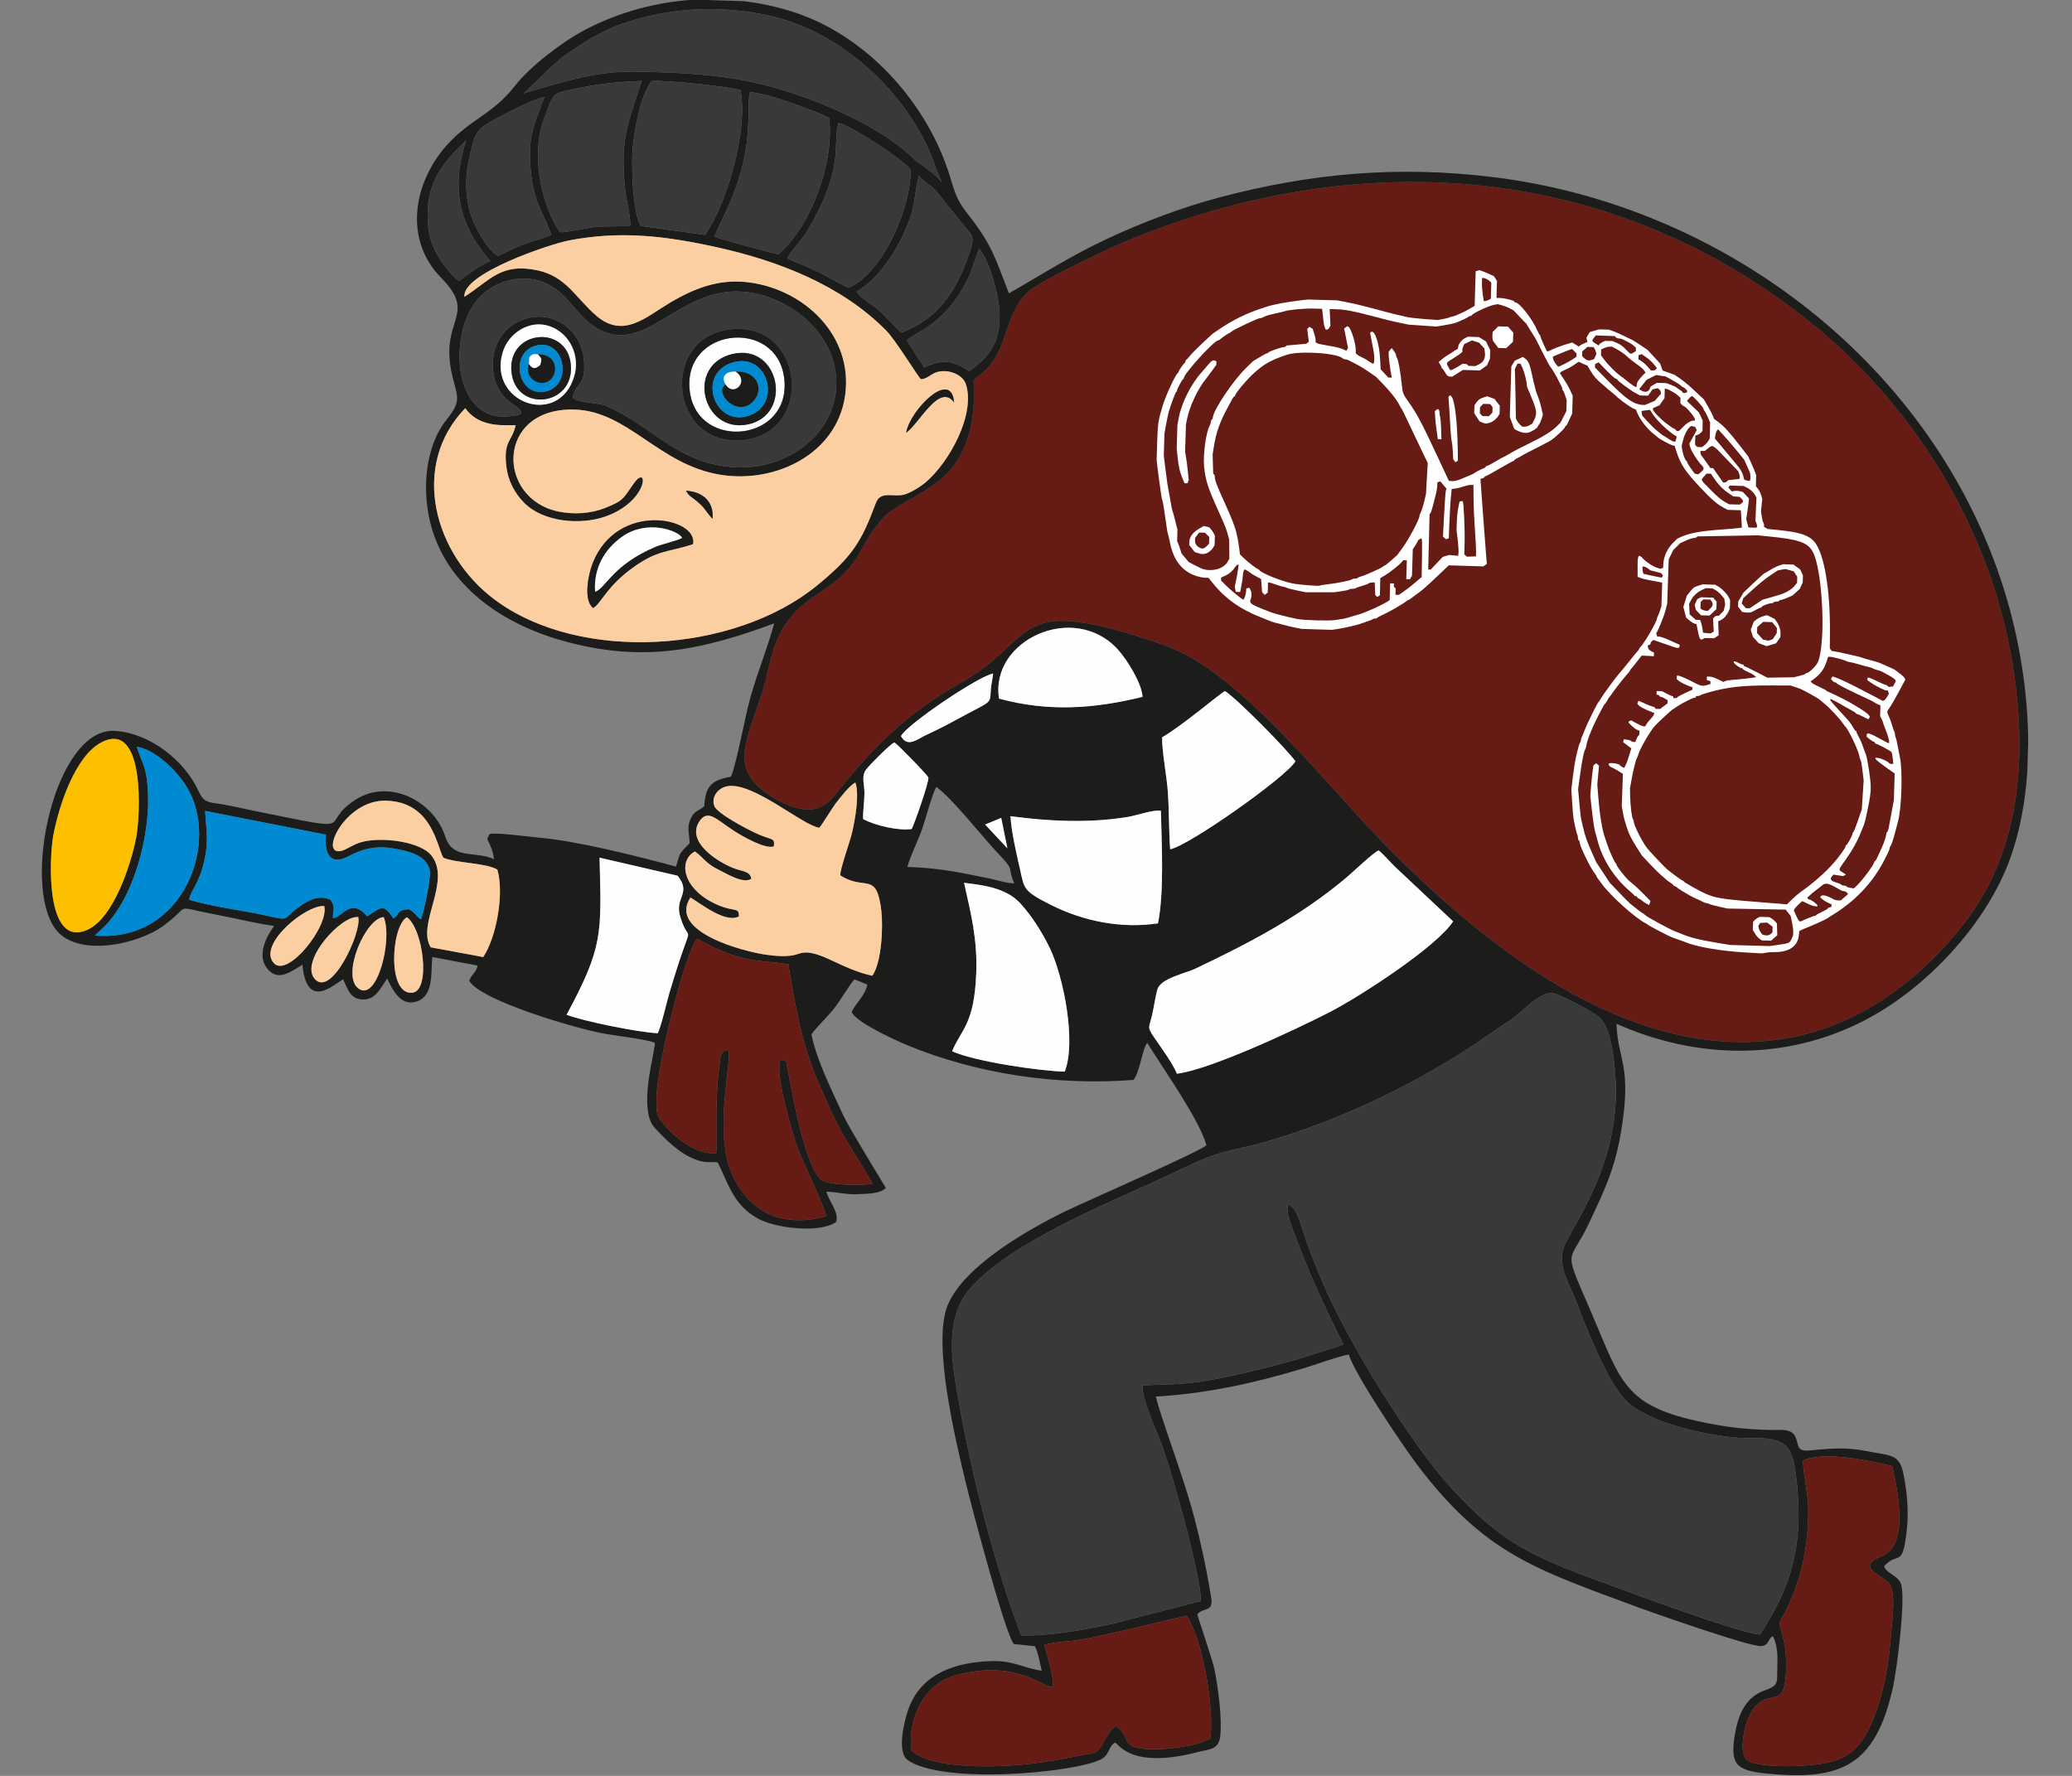 <?xml version="1.0" encoding="UTF-8" standalone="no"?>
<svg
   version="1.1"
   width="350"
   height="300"
   viewBox="0 0 350 300"
   id="svg50"
   sodipodi:docname="03673.svg"
   xml:space="preserve"
   inkscape:version="1.3.2 (091e20e, 2023-11-25, custom)"
   inkscape:export-filename="03673.png"
   inkscape:export-xdpi="96"
   inkscape:export-ydpi="96"
   xmlns:inkscape="http://www.inkscape.org/namespaces/inkscape"
   xmlns:sodipodi="http://sodipodi.sourceforge.net/DTD/sodipodi-0.dtd"
   xmlns="http://www.w3.org/2000/svg"
   xmlns:svg="http://www.w3.org/2000/svg"><rect x="0" y="0" width="350" height="300" fill="#808080" stroke="none"/><defs
     id="defs50" /><sodipodi:namedview
     id="namedview50"
     pagecolor="#ffffff"
     bordercolor="#666666"
     borderopacity="1.0"
     inkscape:showpageshadow="2"
     inkscape:pageopacity="0.0"
     inkscape:pagecheckerboard="0"
     inkscape:deskcolor="#d1d1d1"
     inkscape:document-units="px"
     inkscape:zoom="0.97548515"
     inkscape:cx="7.1759165"
     inkscape:cy="476.17332"
     inkscape:window-width="2560"
     inkscape:window-height="1351"
     inkscape:window-x="-9"
     inkscape:window-y="-9"
     inkscape:window-maximized="1"
     inkscape:current-layer="svg50" /><g
     id="g50"
     transform="matrix(1.162,0.035,-0.035,1.162,-156.77,-348.699)"><g
       id="Layer1000"><path
         d="m 286.905,346.788 c -0.15,0.409 1.669,10.121 -5.22,15.197 -6.051,4.459 -6.784,2.887 -10.652,10.396 -2.902,5.633 -7.486,5.69 -10.525,10.838 -1.599,2.709 -1.831,4.881 -2.469,7.854 -0.656,3.059 -1.877,5.882 -2.513,8.885 -0.611,2.887 -0.27,4.91 2.054,6.88 1.734,1.47 4.813,2.965 7.124,2.963 2.394,-10e-4 3.562,-1.8 4.858,-3.533 4.713,-6.303 9.92,-11.457 16.732,-15.514 6.582,-3.919 7.644,-7.826 12.099,-9.145 4.249,-1.258 12.964,1.378 17.283,2.727 11.419,3.567 24.444,20.06 34.29,29.28 15.012,14.058 36.17,29.579 57.976,25.104 10.367,-2.127 18.982,-8.938 25.125,-17.346 7.363,-10.075 8.325,-22.3 6.582,-34.346 -3.047,-21.048 -15.091,-40.217 -32.094,-52.84 -29.717,-22.061 -66.206,-23.179 -99.233,-8.274 -2.435,1.099 -11.956,6.009 -13.622,7.478 -2.071,1.825 -2.762,4.445 -3.534,6.989 -1.6,5.273 -3.935,5.516 -4.261,6.405 z"
         style="fill:#661b14;fill-rule:evenodd"
         id="path1" /><path
         d="m 302.705,530.077 c 1.284,-0.423 3.803,-0.609 5.274,-0.894 3.342,-0.646 14.859,-3.906 15.272,-3.92 2.459,3.447 4.429,13.433 3.95,17.717 -1.7,1.044 -5.449,1.667 -7.478,1.777 -6.028,0.327 -3.768,-1.572 -6.252,-3.163 -0.825,0.391 -1.433,1.806 -1.869,2.634 -0.819,1.556 -1.349,1.325 -3.074,1.739 -2.642,0.634 -5.302,1.189 -7.999,1.553 -3.898,0.526 -13.638,1.232 -16.69,-1.512 -0.669,-4.502 1.459,-9.633 6.019,-11.065 8.749,-2.746 12.993,1.463 14.185,1.236 0.353,-1.135 -0.992,-4.735 -1.338,-6.103 z m -58.024,-237.412 h 7.155 c 2.445,0.221 4.874,0.671 7.246,1.355 10.517,3.031 19.435,12.176 23.197,22.404 0.981,2.669 1.061,3.839 2.988,6.13 3.705,4.403 4.203,6.272 6.37,11.391 4.929,-3.014 8.883,-5.763 14.15,-8.41 4.942,-2.485 10.608,-4.832 15.907,-6.413 13.235,-3.949 25.793,-5.437 39.596,-4.192 33.988,3.067 65.251,25.574 76.309,58.094 2.232,6.565 3.791,14.2 4.039,21.738 v 4.125 c -0.15,4.41 -0.798,8.71 -2.076,12.662 -3.126,9.661 -11.585,19.296 -20.416,24.224 -11.258,6.283 -24.235,6.454 -36.069,1.612 0.341,5.378 2.478,5.918 1.119,15.758 -0.739,5.353 -2.136,8.472 -4.228,13.293 -2.676,6.168 -3.784,3.416 0.315,12.144 5.281,11.245 5.296,14.521 18.709,16.57 2.826,0.431 5.467,0.586 8.322,0.557 1.161,-0.012 2.878,-0.367 3.506,0.802 0.628,1.169 0.17,2.236 2.103,2.006 3.09,-0.369 5.127,-0.686 8.307,-0.164 3.578,0.587 4.806,0.239 5.487,3.153 0.621,2.658 0.946,5.366 0.737,8.097 -0.447,5.827 -1.196,3.07 -3.134,5.396 0.278,1.055 2.181,1.272 2.578,2.646 0.697,2.416 -0.298,12.453 -0.761,14.882 -2.232,11.701 -7.311,13.84 -18.096,13.091 -4.331,-0.301 -5.272,-1.178 -4.651,-5.601 0.382,-2.717 1.33,-5.388 4.106,-6.45 2.157,-0.825 1.74,-1.204 1.75,-3.539 0.006,-1.49 -0.043,-3.054 -0.768,-4.378 -0.821,0.41 -0.409,1.307 -1.665,1.485 -1.548,0.219 -16.438,-4.544 -17.95,-5.054 -15.069,-5.091 -22.514,-7.013 -32.798,-19.763 -2.184,-2.708 -9.498,-12.915 -10.429,-15.731 -1.993,0.483 -4.627,1.583 -6.63,2.25 -6.909,2.303 -13.768,4.053 -21.21,4.71 0.858,3.09 4.114,10.976 5.667,15.934 1.332,4.254 2.377,8.563 3.244,12.931 0.457,2.301 -0.989,1.426 -1.933,2.587 -3e-4,0.1 2.419,6.594 2.712,7.819 0.623,2.611 1.362,7.106 1.159,9.727 -0.158,2.04 -1.431,1.942 -3.099,2.431 -10.079,2.956 -11.717,-1.074 -12.176,-0.981 -1.007,0.669 -0.66,1.845 -2.091,2.557 -4.216,2.098 -22.816,4.249 -27.926,0.881 -1.709,-1.126 -0.618,-6.018 -0.015,-7.705 1.806,-5.052 6.683,-6.721 11.71,-7.035 3.271,-0.204 4.662,0.876 7.388,1.174 -0.278,-0.923 -0.633,-2.817 -1.113,-3.527 l -3.054,-0.232 c -1.277,-1.287 -6.822,-20.017 -7.652,-23.062 -1.639,-6.013 -5.577,-20.282 -3.44,-25.878 2.2,-5.763 11.309,-11.305 16.616,-14.104 2.556,-1.348 19.723,-9.475 20.26,-10.254 -1.215,-3.815 -6.712,-11.033 -9.047,-14.601 -0.74,1.022 -0.876,4.084 -1.826,5.442 -11.093,1.198 -22.844,-0.167 -33.204,-4.124 -1.628,-0.622 -7.43,-3.075 -8.015,-4.488 0.304,-1.036 1.905,-2.471 2.14,-4.074 l -1.895,-0.697 c -0.551,0.572 -2.087,3.332 -2.855,4.355 -0.761,1.013 -2.672,3.034 -3.152,3.813 0.778,3.603 3.386,8.412 5.038,11.752 0.792,1.601 6.434,10.209 6.438,10.236 -0.76,0.904 -2.82,0.927 -4.051,1.032 -1.686,0.143 -2.88,-0.228 -4.547,-0.228 0.324,1.338 2.03,3.044 1.502,4.382 -2.309,1.703 -8.749,1.196 -11.424,-0.219 -3.558,-1.884 -4.307,-4.773 -6.011,-7.944 -1.174,-0.087 -1.642,0.187 -3.066,-0.259 -2.425,-0.761 -4.543,-2.767 -6.273,-4.528 -1.815,-1.847 -1.112,-7.023 -0.686,-9.469 l 0.369,-2.428 c 0.005,-0.484 0.052,-0.152 -0.061,-0.445 -1.501,-0.488 -5.858,-0.825 -7.746,-1.135 -4.044,-0.664 -17.642,-4.199 -19.418,-7.015 0.316,-0.972 1.04,-1.328 1.147,-2.26 l -6.612,-1.039 c -0.168,2.163 0.406,5.493 -1.939,6.474 -2.38,0.996 -3.712,-1.547 -4.51,-3.147 -0.888,1.259 -1.47,2.981 -3.206,3.13 -2.053,0.176 -2.426,-1.348 -3.198,-2.825 -1.331,0.776 -5.164,4.745 -5.973,-1.947 -1.598,0.998 -3.583,2.809 -5.272,0.49 -1.331,-1.827 -0.074,-4.498 0.995,-5.994 -3.012,-0.344 -6.067,-1.025 -9.092,-1.495 -5.84,-0.908 -2.872,-1.282 -6.957,1.921 -3.718,2.915 -12.434,5.032 -15.674,1.016 -5.206,-6.453 -0.948,-29.315 7.702,-29.081 5.054,0.137 10.288,3.956 12.468,8.431 0.862,1.768 1.753,1.519 3.514,1.766 1.446,0.203 3.032,0.536 4.494,0.786 16.466,2.822 9.085,1.811 14.885,-2.089 4.785,-3.218 11.337,-0.07 13.124,5.04 1.192,3.408 4.642,1.851 7.175,3.062 -0.07,-0.624 -0.318,-1.348 -0.601,-1.976 -0.493,-1.096 -0.639,-0.68 -0.14,-1.685 0.835,-0.279 5.89,0.237 7.282,0.322 5.646,0.344 14.276,2.261 19.92,3.6 0.564,-2.228 0.42,-1.813 1.868,-3.455 -0.013,-1.192 -0.525,-2.158 0.033,-3.523 0.533,-1.304 1.15,-1.146 1.934,-1.906 0.086,-2.925 0.951,-3.851 3.755,-4.405 0.797,-2.106 1.765,-8.792 2.489,-11.671 0.915,-3.637 2.285,-7.297 3.12,-10.8 -10.646,4.318 -19.048,6.307 -30.585,3.465 -8.812,-2.17 -17.255,-7.396 -19.825,-16.642 -1.309,-4.709 -1.096,-10.909 1.921,-14.95 2.074,-2.778 1.556,-3.189 0.684,-6.31 -2.338,-8.374 3.562,-8.901 -2.107,-14.327 -5.585,-5.346 -4.468,-13.649 0.314,-19.309 3.239,-3.834 6.457,-4.58 9.605,-8.88 2.136,-2.918 6.701,-6.602 9.853,-8.387 4.856,-2.75 10.284,-4.402 15.823,-4.9 z m 167.419,207.328 c 3.068,-1.494 9.651,-0.266 12.99,0.435 0.762,3.339 2.865,11.343 -1.129,13.098 -3.526,1.55 -0.765,2.403 0.933,3.722 1.368,1.062 0.82,5.501 0.748,7.2 -0.193,4.542 -0.801,9.424 -2.566,13.646 -2.129,5.094 -4.989,5.797 -10.084,6.256 -1.913,0.172 -5.59,0.29 -7.373,-0.389 -1.83,-0.697 -0.887,-5.096 -0.268,-6.537 1.537,-3.575 3.667,-2.283 4.605,-3.557 0.901,-1.225 0.597,-5.883 0.184,-7.393 -1.092,-3.99 -1.014,-1.839 0.624,-5.77 1.828,-4.389 2.499,-9.247 2.274,-13.958 -0.104,-2.179 -0.951,-5.114 -0.939,-6.754 z m -143.022,-34.768 z m 137.522,60.241 c -2.909,-0.048 -21.055,-6.192 -24.964,-7.523 -9.391,-3.196 -13.519,-5.247 -20.453,-12.346 -6.212,-6.36 -15.823,-20.986 -19.721,-29.497 -0.858,-1.874 -1.676,-3.758 -2.447,-5.669 -0.53,-1.313 -1.56,-5.261 -2.824,-5.329 -0.492,1.012 1.054,4.205 1.535,5.392 2.013,4.97 4.54,9.921 7.091,14.636 l -0.265,0.145 -6.167,2.181 c -4.197,1.335 -9.93,2.945 -14.234,3.74 -3.358,0.621 -7.419,0.619 -8.313,0.807 -0.168,1.475 1.905,5.972 2.626,7.529 1.666,3.593 7.035,21.009 6.732,23.532 l -12.382,3.582 c -3.884,1.021 -9.569,2.179 -13.516,2.179 -3.999,-9.558 -7.801,-22.758 -9.923,-32.916 -1.157,-5.539 -2.932,-12.52 1.018,-17.297 5.442,-6.584 18.819,-12.611 26.512,-16.391 2.365,-1.162 4.867,-2.538 7.246,-3.587 2.74,-1.207 5.499,-1.599 8.302,-2.503 10.27,-3.312 20.002,-8.232 28.909,-14.3 2.091,-1.425 4.068,-2.987 6.14,-4.411 1.748,-1.201 4.166,-4.296 6.086,-4.218 1.013,0.041 6.313,2.67 7.095,3.409 1.66,1.566 2.214,6.053 2.451,8.286 1.371,12.924 -5.926,22.364 -6.798,25.389 -0.755,2.624 1.156,5.295 2.134,7.674 1.502,3.654 4.781,11.256 7.448,13.945 3.299,3.327 12.107,4.881 16.66,5.085 2.986,0.134 6.813,-0.893 7.956,2.615 0.755,2.316 1.189,7.059 1.15,9.515 -0.102,6.428 -1.813,10.931 -5.087,16.345 z M 252.889,460.078 c -2.581,0.465 -5.768,-1.836 -7.443,-3.626 -1.486,-1.588 -1.431,-1.768 -1.465,-4.186 -0.07,-5.072 3.641,-21.48 5.201,-23.214 2.155,1.06 3.504,1.786 5.909,2.399 3.038,0.774 4.679,0.534 7.437,0.908 1.226,6.128 2.295,11.614 5.021,17.341 1.198,2.519 2.391,5.087 3.851,7.444 0.653,1.054 4.134,6.225 4.298,6.742 -1.567,0.271 -5.975,0.462 -7.336,-0.326 -2.401,-1.389 -4.762,-12.739 -5.495,-16.126 -0.223,-1.026 -0.169,-1.054 -0.985,-1.199 -1.016,1.53 1.825,10.067 2.546,12.106 0.781,2.209 4.578,9.188 4.674,10.467 -6.028,1.846 -11.052,-0.063 -13.777,-5.652 -3.068,-6.293 -0.388,-16.808 -1.167,-18.07 -1.294,0.053 -1.086,1.637 -1.237,2.976 -0.476,4.213 0.079,11.543 -0.031,12.016 z m -45.96,-32.881 c 2.43,1.599 3.802,10.515 1.161,10.932 -3.706,0.586 -3.434,-9.529 -1.161,-10.932 z m -3.366,0.076 c 1.444,3.251 -0.63,12.585 -3.429,10.436 -2.458,-1.887 0.773,-10.17 3.429,-10.436 z m -3.696,0.121 c 0.606,2.141 -3.521,11.843 -6.041,9.177 -2.352,-2.488 3.577,-9.453 6.041,-9.177 z m -4.988,-1.459 c 0.798,2.928 -5.021,10.652 -7.075,8.51 -2.498,-2.606 4.402,-8.65 7.075,-8.51 z m 124.57,20.624 c -0.606,-1.426 -2.497,-3.855 -3.477,-5.196 -1.075,-1.471 -0.774,-1.348 -0.408,-3.088 0.254,-1.204 0.398,-2.73 0.672,-3.841 0.412,-1.673 3.959,-2.46 5.441,-3.221 7.726,-3.969 14.912,-7.984 21.472,-13.835 0.858,-0.765 3.967,-3.913 4.632,-4.135 0.743,0.547 1.86,1.814 2.684,2.518 l 8.436,7.461 c -2.298,3.794 -13.289,11.377 -17.544,13.726 -4.705,2.598 -17.026,8.862 -21.909,9.61 z M 287.702,419.762 c 2.959,0.264 6.165,0.584 8.26,2.739 1.727,1.778 3.302,4.105 4.455,6.316 2.173,4.168 4.3,13.622 2.73,17.932 -3.682,0.014 -13.182,-1.085 -16.441,-2.471 1.21,-3.241 3.101,-3.935 3.16,-11.452 0.038,-4.872 -0.993,-8.491 -2.164,-13.063 z m -53.049,-2.057 11.418,2.281 c 2.147,2.546 -0.395,3.121 0.559,5.954 1.616,4.799 2.018,-1.221 -1.236,11.082 -0.362,1.369 -1.055,4.937 -1.517,5.923 -2.687,-0.02 -10.764,-1.391 -13.328,-2.279 5.051,-10.071 4.706,-11.939 4.104,-22.962 z m 48.584,-11.76 c 2.397,1.591 7.014,7.17 9.418,9.542 2.525,2.492 1.149,1.588 2.342,4.138 -1.215,-9e-4 -2.502,-0.403 -3.701,-0.619 -1.204,-0.217 -2.457,-0.408 -3.704,-0.617 -2.634,-0.441 -5.362,-0.684 -8.195,-0.684 0.416,-1.728 1.467,-3.921 2.009,-5.672 0.512,-1.654 1.18,-4.681 1.831,-6.088 z m -115.962,10.8 c -0.613,3.853 -2.9,11.841 -6.692,13.674 -6.139,2.967 -5.832,-10.563 -5.362,-13.568 0.639,-4.088 2.75,-11.602 6.613,-13.732 6.276,-3.461 5.921,10.615 5.442,13.627 z m 44.696,1.658 c 2.016,0.748 6.15,0.538 7.894,1.482 1.105,3.442 0.183,9.759 -1.671,12.762 l -7.665,-1.18 c -2.221,-3.313 2.826,-9.775 -0.363,-13.409 -1.585,-1.806 -6.893,-2.489 -10.013,-1.622 -1.238,0.344 -2.261,1.191 -2.98,1.399 -3.391,0.981 0.192,-7.397 6.142,-7.472 6.823,-0.085 7.673,6.536 8.656,8.04 z m -34.806,-5.763 17.648,2.924 c -0.189,2.496 0.593,4.621 3.379,3.027 2.208,-1.263 4.196,-1.688 6.75,-1.285 1.955,0.308 4.663,0.798 5.12,3.062 0.21,1.039 -0.688,5.918 -1.068,7.078 -0.599,-0.288 -0.97,-1.068 -1.822,-1.422 -1.708,0.18 -1.193,0.512 -2.162,1.426 -1.572,-2.131 -1.803,-1.643 -3.848,-0.209 -2.519,-2.748 -3.592,0.258 -4.961,0.424 -0.102,-1.181 0.43,-1.524 -0.448,-2.671 -1.76,-0.716 -3.202,0.164 -4.578,1.204 -2.422,1.829 -1.03,2.073 -4.478,1.407 -3.407,-0.658 -8.385,-1.113 -11.474,-2.007 0.161,-1.319 1.401,-2.303 2.064,-5.857 0.543,-2.908 0.086,-4.387 -0.122,-7.101 z m 115.647,-2.472 1.034,4.395 -3.342,-3.36 z m 1.335,-0.289 c 5.622,0.584 11.454,0.691 17.051,-0.401 1.25,-0.244 3.796,-1.231 4.774,-1.034 0.262,4.722 0.85,11.815 0.072,16.358 -5.299,0.949 -10.77,0.043 -15.613,-2.203 -4.096,-1.899 -3.936,-2.252 -4.582,-4.737 -0.611,-2.348 -1.491,-5.63 -1.702,-7.984 z m -27.718,2.523 c 0.325,-0.322 1.717,-2.803 2.222,-3.523 0.613,-0.873 2.043,-2.81 2.826,-3.208 0.668,1.708 0.115,5.425 -0.256,7.284 -0.252,1.264 -1.639,5.482 -1.524,6.264 3.671,2.236 5.253,-0.871 6.112,4.976 0.35,2.381 0.268,7.514 -1.025,9.467 -4.889,-0.901 -8.165,-3.924 -10.824,-2.862 -1.408,0.562 -3.233,0.427 -4.718,0.269 -3.157,-0.337 -14.39,-2.877 -11.211,-7.982 1.604,0.926 5.272,3.647 7.132,2.527 -0.097,-1.392 -0.561,-0.57 -3.05,-1.528 -5.193,-2 -6.152,-6.239 -3.638,-7.704 1.486,1.023 1.529,1.662 3.684,2.635 1.195,0.539 3.494,1.877 4.624,1.094 -0.205,-1.145 -1.388,-1.031 -2.55,-1.446 -2.679,-0.956 -7.069,-3.72 -5.244,-6.663 1.181,-1.905 2.491,-0.332 5.109,1.246 1.185,0.714 4.591,2.546 5.821,2.057 0.115,-1.388 -0.253,-0.774 -2.865,-1.922 -1.187,-0.522 -5.532,-2.613 -5.962,-3.685 -0.527,-1.315 0.476,-2.621 1.757,-2.919 3.667,-0.852 11.105,5.337 13.58,5.623 z m 13.428,-0.223 c -1.903,0.336 -5.352,-0.346 -7.091,-1.234 -0.083,-1.22 0.112,-2.538 0.075,-3.799 -0.04,-1.339 -0.584,-2.462 0.19,-3.484 0.538,-0.711 3.329,-3.727 3.943,-3.986 0.542,0.322 4.986,4.619 5.082,4.955 0.157,0.546 -1.808,6.759 -2.199,7.548 z m -112.887,-8.559 c 2.747,0.361 5.801,3.251 7.306,5.452 5.304,7.762 0.53,22.82 -12.593,22.16 0.272,-0.539 4.185,-2.705 6.312,-11.884 0.592,-2.555 0.969,-5.751 0.828,-8.363 -0.257,-4.77 -1.011,-4.715 -1.853,-7.365 z m 148.863,-5.86 c 2.858,-1.75 8.339,-6.733 8.924,-6.99 1.905,1.151 9.299,8.243 10.546,9.896 -1.351,2.398 -15.289,12.842 -17.816,13.318 -0.275,-2.664 -0.313,-5.548 -0.579,-8.28 -0.217,-2.233 -1.083,-6.074 -1.075,-7.944 z m -23.854,-4.904 c -1.612,-8.436 10.446,-14.474 17.041,-7.655 1.344,1.39 3.656,4.838 3.787,6.769 -6.946,1.938 -13.594,2.623 -20.827,0.885 z m -14.084,5.874 c 0.812,-1.745 11.194,-9.182 13.115,-9.483 -0.05,0.797 -0.229,1.463 -0.261,2.318 -0.085,2.278 0.302,1.49 -4.865,4.536 -1.294,0.763 -2.687,1.535 -4.037,2.198 -1.595,0.783 -2.915,2.173 -3.951,0.431 z M 228.867,347.883 c -2.01,7.62 -12.493,4.232 -10.487,-3.177 0.766,-2.829 3.8,-4.92 6.748,-3.959 2.925,0.954 4.53,4.137 3.739,7.136 z m 58.037,-1.095 c 0.326,-0.89 2.661,-1.132 4.261,-6.405 0.772,-2.544 1.464,-5.164 3.534,-6.989 1.666,-1.469 11.187,-6.379 13.622,-7.478 33.027,-14.905 69.516,-13.787 99.233,8.274 17.003,12.623 29.047,31.792 32.094,52.84 1.744,12.046 0.781,24.271 -6.582,34.346 -6.144,8.407 -14.758,15.218 -25.125,17.346 -21.806,4.475 -42.964,-11.046 -57.976,-25.104 -9.846,-9.22 -22.871,-25.713 -34.29,-29.28 -4.319,-1.349 -13.033,-3.985 -17.283,-2.727 -4.455,1.319 -5.517,5.226 -12.099,9.145 -6.812,4.057 -12.019,9.21 -16.732,15.514 -1.296,1.733 -2.464,3.532 -4.858,3.533 -2.311,10e-4 -5.39,-1.494 -7.124,-2.963 -2.324,-1.969 -2.665,-3.993 -2.054,-6.88 0.636,-3.003 1.857,-5.826 2.513,-8.885 0.638,-2.973 0.87,-5.145 2.469,-7.854 3.039,-5.148 7.623,-5.206 10.525,-10.838 3.868,-7.509 4.601,-5.937 10.652,-10.396 6.889,-5.076 5.07,-14.788 5.22,-15.197 z m -0.709,-1.357 c -2.365,-1.527 -3.959,-1.656 -6.535,-0.341 -0.394,-0.587 -2.52,-3.625 -2.636,-3.873 0.874,-1.119 5.386,-2.153 8.593,-9.211 0.69,-1.518 0.944,-3.118 1.519,-4.431 1.572,1.793 3.089,6.811 3.232,9.239 0.244,4.149 -1.076,6.271 -4.173,8.617 z m -63.528,-5.953 c -6.738,1.136 -7.162,9.694 -2.966,12.47 1.814,1.2 2.742,1.801 -0.55,2.089 -7.911,0.691 -8.906,-12.454 -4.227,-17.365 2.476,-2.598 6.519,-3.58 9.791,-1.994 3.149,1.526 4.408,4.758 7.588,6.334 6.771,3.355 11.441,-6.276 20.219,-6.15 6.888,0.099 14.217,5.494 14.439,12.796 0.235,7.718 -7.077,12.979 -14.395,12.748 -8.444,-0.266 -12.033,-5.66 -19.05,-8.39 -1.125,-0.438 -4.993,-0.298 -4.756,-1.235 0.556,-2.2 1.92,-1.499 1.421,-5.485 -0.452,-3.614 -3.785,-6.444 -7.514,-5.816 z m -10.09,-2.653 c -0.494,-3.353 12.14,-8.014 14.948,-8.642 7.505,-1.677 14.07,-1.066 21.552,0.357 8.922,1.697 18.168,4.939 24.882,11.326 1.444,1.374 4.915,6.711 5.28,6.938 1.3,-0.115 1.481,-1.297 3.513,-1.272 1.225,0.016 2.649,0.672 3.058,1.857 1.491,4.329 -2.095,11.367 -5.46,14.385 -0.736,0.66 -2.177,1.626 -3.119,1.881 -1.531,0.416 -3.379,-0.511 -4.004,1.335 -1.914,5.66 -3.137,7.838 -8.165,12.217 -11.692,10.183 -34.1,12.365 -46.795,3.46 -8.94,-6.271 -12.941,-19.024 -5.084,-27.666 2.283,3.038 6.303,2.166 7.391,2.267 -0.464,2.467 -1.762,2.252 -1.145,6.172 0.301,1.915 1.307,3.713 2.712,5.046 2.87,2.725 8.236,3.017 11.787,1.672 6.344,-2.401 6.133,-8.027 4.085,-4.995 -1.594,2.359 -1.321,2.526 -4.117,3.735 -2.053,0.888 -4.486,1.092 -6.68,0.718 -9.154,-1.56 -9.6,-14.832 1.796,-14.887 7.835,-0.038 12.499,7.648 21.526,8.83 8.047,1.054 16.86,-3.547 17.765,-12.119 0.911,-8.631 -6.333,-15.131 -14.432,-15.946 -4.391,-0.442 -7.974,1.089 -11.586,3.406 -3.263,2.093 -6.462,5.339 -10.451,2.118 -3.108,-2.51 -4.557,-5.602 -8.798,-6.357 -5.361,-0.954 -6.762,1.655 -10.456,4.163 z m 63.647,3.302 c -0.577,-0.386 -2.465,-2.363 -3.162,-2.978 -1.054,-0.929 -2.857,-1.706 -3.592,-2.805 3.247,-1.724 6.546,-7.298 7.658,-11.529 0.484,-1.844 0.51,-4.084 0.94,-5.554 0.995,1.121 1.765,1.29 2.61,2.216 l 4.631,5.419 c 0.921,0.948 1.13,1.202 0.246,3.919 -1.689,5.189 -4.133,9.126 -9.331,11.312 z M 259.327,329.835 c 0.097,-0.644 2.141,-2.954 2.675,-3.92 5.46,-9.879 3.253,-12.699 4.144,-15.979 1.648,0.239 9.739,5.134 10.654,6.489 0.348,5.196 -3.509,15.184 -8.483,17.406 -0.499,-0.133 -3.607,-1.786 -4.423,-2.163 -0.76,-0.352 -4.382,-1.704 -4.566,-1.831 z m -47.602,4.715 c -1.17,-0.702 -2.946,-2.997 -3.564,-4.189 -1.111,-2.141 -1.329,-3.854 -1.288,-6.253 0.101,-5.821 4.854,-9.283 5.268,-10.043 -2.078,7.188 -0.614,12.388 4.043,17.48 -1.158,0.249 -4.33,2.938 -4.459,3.006 z M 237.892,325.77 c -1.264,-1.785 -1.642,-8.737 -1.541,-11.028 0.118,-2.665 0.907,-7.923 2.45,-10.072 1.73,-0.222 11.289,0.44 12.953,0.935 1.339,5.611 -1.457,16.664 -4.513,21.177 z m -20.574,4.977 c -1.544,-0.627 -3.518,-4.112 -4.114,-5.718 -1.012,-2.725 -1.078,-5.738 -0.506,-8.565 0.76,-3.754 0.789,-3.953 4.009,-5.817 2.006,-1.162 4.407,-2.538 6.611,-3.2 -1.483,4.49 -2.286,5.775 -1.657,10.861 0.579,4.678 2.213,6.296 3.255,9.156 -0.833,0.443 -2.902,1.047 -3.986,1.488 -1.454,0.59 -2.304,1.136 -3.612,1.795 z m 47.437,-21.523 c 0.985,6.315 -2.057,15.767 -6.772,20.046 -0.96,-0.116 -9.086,-2.096 -9.397,-2.284 1.546,-3.665 2.585,-5.539 3.613,-9.656 1.41,-5.646 0.558,-10.024 0.95,-11.46 2.476,-0.018 9.403,2.39 11.606,3.354 z m -38.602,17.796 c -2.996,-4.089 -4.497,-11.417 -2.832,-16.27 1.478,-4.308 0.908,-3.75 5.185,-4.793 2.876,-0.701 5.94,-1.067 8.884,-1.26 -1.833,6.28 -2.983,8.645 -1.911,16.092 0.215,1.49 0.883,3.602 0.862,4.955 -0.577,0.237 -3.949,0.172 -5.197,0.373 -1.142,0.185 -4.142,0.981 -4.99,0.901 z m -6.035,-19.953 c 0.34,0.077 4.189,-4.448 6.134,-5.856 2.438,-1.765 4.974,-3.543 7.814,-4.641 6.9,-2.667 14.331,-3.277 21.584,-1.9 10.21,1.938 19.843,10.104 24.131,19.648 0.42,0.935 1.298,3.369 1.779,4.028 -0.655,-1.169 -4.005,-3.225 -4.108,-3.325 -5.204,-5.006 -15.621,-8.855 -22.428,-10.319 -6.247,-1.343 -12.247,-1.402 -18.592,-1.317 -6.188,0.083 -10.637,1.91 -16.313,3.682 z"
         style="fill:#1c1c1a;fill-rule:evenodd"
         id="path2" /><path
         d="m 406.599,525.466 c 3.274,-5.415 4.985,-9.918 5.087,-16.345 0.039,-2.455 -0.396,-7.199 -1.15,-9.515 -1.143,-3.508 -4.97,-2.481 -7.956,-2.615 -4.553,-0.204 -13.36,-1.759 -16.66,-5.085 -2.667,-2.689 -5.947,-10.291 -7.448,-13.945 -0.978,-2.379 -2.89,-5.05 -2.134,-7.674 0.871,-3.026 8.168,-12.466 6.798,-25.389 -0.237,-2.233 -0.791,-6.72 -2.451,-8.286 -0.783,-0.738 -6.082,-3.368 -7.095,-3.409 -1.92,-0.078 -4.338,3.017 -6.086,4.218 -2.072,1.424 -4.049,2.986 -6.14,4.411 -8.907,6.069 -18.64,10.989 -28.909,14.3 -2.803,0.904 -5.562,1.295 -8.302,2.503 -2.38,1.048 -4.881,2.425 -7.246,3.587 -7.693,3.78 -21.07,9.807 -26.512,16.391 -3.95,4.778 -2.175,11.759 -1.018,17.297 2.122,10.158 5.924,23.359 9.923,32.916 3.947,0 9.632,-1.158 13.516,-2.179 l 12.382,-3.582 c 0.303,-2.523 -5.066,-19.939 -6.732,-23.532 -0.721,-1.556 -2.794,-6.054 -2.626,-7.529 0.894,-0.188 4.955,-0.187 8.313,-0.807 4.305,-0.796 10.037,-2.405 14.234,-3.74 l 6.167,-2.181 0.265,-0.145 c -2.551,-4.715 -5.077,-9.666 -7.091,-14.636 -0.481,-1.186 -2.027,-4.38 -1.535,-5.392 1.264,0.068 2.294,4.016 2.824,5.329 0.771,1.911 1.589,3.796 2.447,5.669 3.898,8.511 13.509,23.137 19.721,29.497 6.933,7.098 11.062,9.149 20.453,12.346 3.909,1.331 22.056,7.474 24.964,7.523 z"
         style="fill:#393939;fill-rule:evenodd"
         id="path3" /><path
         d="m 232.614,381.459 c -1.494,-1.126 -0.815,-4.917 -0.247,-6.493 3.319,-9.216 15.182,-7.058 14.47,-3.216 -3.604,1.314 -4.948,0.914 -8.433,3.523 -3.976,2.975 -4.707,5.632 -5.79,6.187 z m 16.972,-13.476 c -0.805,-0.754 -1.087,-1.372 -1.765,-1.981 -1.362,-1.224 -1.624,-0.991 -2.22,-1.977 2.403,0.089 4.111,1.397 3.985,3.958 z m 27.74,-13.353 c 0.429,-3.248 6.274,-9.566 6.828,-4.604 -2.229,-2.858 -4.97,3.233 -6.828,4.604 z M 212.578,336.825 c 3.694,-2.507 5.095,-5.117 10.456,-4.163 4.241,0.755 5.69,3.848 8.798,6.357 3.989,3.221 7.188,-0.025 10.451,-2.118 3.612,-2.316 7.195,-3.848 11.586,-3.406 8.1,0.815 15.344,7.315 14.432,15.946 -0.905,8.572 -9.718,13.173 -17.765,12.119 -9.027,-1.182 -13.691,-8.868 -21.526,-8.83 -11.396,0.055 -10.949,13.327 -1.796,14.887 2.195,0.374 4.628,0.17 6.68,-0.718 2.796,-1.209 2.523,-1.376 4.117,-3.735 2.049,-3.032 2.259,2.594 -4.085,4.995 -3.551,1.344 -8.917,1.053 -11.787,-1.672 -1.405,-1.334 -2.411,-3.131 -2.712,-5.046 -0.616,-3.92 0.682,-3.704 1.145,-6.172 -1.088,-0.101 -5.107,0.771 -7.391,-2.267 -7.857,8.641 -3.857,21.395 5.084,27.666 12.694,8.905 35.103,6.723 46.795,-3.46 5.028,-4.379 6.251,-6.557 8.165,-12.217 0.625,-1.846 2.473,-0.92 4.004,-1.335 0.942,-0.256 2.383,-1.222 3.119,-1.881 3.366,-3.018 6.951,-10.056 5.46,-14.385 -0.408,-1.185 -1.833,-1.842 -3.058,-1.857 -2.032,-0.025 -2.213,1.157 -3.513,1.272 -0.365,-0.227 -3.836,-5.564 -5.28,-6.938 -6.715,-6.387 -15.96,-9.629 -24.882,-11.326 -7.481,-1.422 -14.046,-2.034 -21.552,-0.357 -2.808,0.628 -15.443,5.289 -14.948,8.642 z"
         style="fill:#fbcfa1;fill-rule:evenodd"
         id="path4" /><path
         d="m 252.889,460.078 c 0.109,-0.473 -0.446,-7.804 0.031,-12.016 0.151,-1.339 -0.058,-2.922 1.237,-2.976 0.778,1.262 -1.902,11.777 1.167,18.07 2.725,5.589 7.749,7.497 13.777,5.652 -0.097,-1.279 -3.894,-8.258 -4.674,-10.467 -0.72,-2.038 -3.562,-10.576 -2.546,-12.106 0.816,0.145 0.762,0.173 0.985,1.199 0.734,3.387 3.095,14.737 5.495,16.126 1.361,0.788 5.769,0.597 7.336,0.326 -0.164,-0.518 -3.645,-5.689 -4.298,-6.742 -1.46,-2.357 -2.653,-4.925 -3.851,-7.444 -2.725,-5.727 -3.794,-11.213 -5.021,-17.341 -2.758,-0.374 -4.399,-0.135 -7.437,-0.908 -2.405,-0.613 -3.754,-1.339 -5.909,-2.399 -1.56,1.733 -5.271,18.141 -5.201,23.214 0.033,2.418 -0.021,2.599 1.465,4.186 1.675,1.79 4.862,4.091 7.443,3.626 z"
         style="fill:#661b14;fill-rule:evenodd"
         id="path5" /><path
         d="m 423.077,538.095 c 1.765,-4.222 2.373,-9.104 2.566,-13.646 0.072,-1.699 0.62,-6.138 -0.748,-7.2 -1.699,-1.319 -4.46,-2.172 -0.933,-3.722 3.993,-1.756 1.891,-9.76 1.129,-13.098 -3.34,-0.702 -9.922,-1.929 -12.99,-0.435 -0.012,1.64 0.835,4.575 0.939,6.754 0.225,4.712 -0.446,9.57 -2.274,13.958 -1.638,3.93 -1.716,1.78 -0.624,5.77 0.413,1.51 0.717,6.169 -0.184,7.393 -0.938,1.274 -3.068,-0.019 -4.605,3.557 -0.619,1.441 -1.562,5.84 0.268,6.537 1.782,0.679 5.46,0.561 7.373,0.389 5.095,-0.459 7.955,-1.162 10.084,-6.256 z"
         style="fill:#661b14;fill-rule:evenodd"
         id="path6" /><path
         d="m 302.705,530.077 c 0.347,1.369 1.692,4.968 1.338,6.103 -1.191,0.226 -5.436,-3.983 -14.185,-1.236 -4.56,1.431 -6.688,6.562 -6.019,11.065 3.052,2.744 12.792,2.039 16.69,1.512 2.697,-0.364 5.357,-0.919 7.999,-1.553 1.725,-0.414 2.255,-0.183 3.074,-1.739 0.436,-0.828 1.043,-2.244 1.869,-2.634 2.485,1.591 0.224,3.49 6.252,3.163 2.029,-0.11 5.778,-0.733 7.478,-1.777 0.479,-4.284 -1.491,-14.27 -3.95,-17.717 -0.413,0.014 -11.93,3.274 -15.272,3.92 -1.471,0.284 -3.99,0.471 -5.274,0.894 z"
         style="fill:#661b14;fill-rule:evenodd"
         id="path7" /><path
         d="m 251.63,340.353 c 10.506,-1.212 12.36,14.727 2.025,16.075 -10.734,1.4 -12.691,-14.845 -2.025,-16.075 z m -28.962,-0.875 c 3.729,-0.628 7.062,2.202 7.514,5.816 0.499,3.987 -0.864,3.286 -1.421,5.485 -0.237,0.937 3.631,0.798 4.756,1.235 7.017,2.731 10.606,8.124 19.05,8.39 7.318,0.23 14.63,-5.03 14.395,-12.748 -0.222,-7.302 -7.551,-12.697 -14.439,-12.796 -8.777,-0.126 -13.448,9.505 -20.219,6.15 -3.181,-1.576 -4.44,-4.808 -7.588,-6.334 -3.272,-1.586 -7.315,-0.604 -9.791,1.994 -4.679,4.911 -3.684,18.057 4.227,17.365 3.293,-0.288 2.364,-0.889 0.55,-2.089 -4.196,-2.776 -3.772,-11.334 2.966,-12.47 z"
         style="fill:#393939;fill-rule:evenodd"
         id="path8" /><path
         d="m 319.449,446.56 c 4.883,-0.748 17.204,-7.012 21.909,-9.61 4.255,-2.349 15.245,-9.932 17.544,-13.726 l -8.436,-7.461 c -0.824,-0.705 -1.942,-1.972 -2.684,-2.518 -0.665,0.222 -3.774,3.37 -4.632,4.135 -6.56,5.851 -13.746,9.866 -21.472,13.835 -1.482,0.761 -5.029,1.547 -5.441,3.221 -0.274,1.111 -0.418,2.637 -0.672,3.841 -0.367,1.74 -0.668,1.618 0.408,3.088 0.98,1.341 2.871,3.769 3.477,5.196 z"
         style="fill:#fefefe;fill-rule:evenodd"
         id="path9" /><path
         d="m 266.43,412.402 c -2.475,-0.286 -9.913,-6.475 -13.58,-5.623 -1.281,0.298 -2.284,1.603 -1.757,2.919 0.43,1.073 4.775,3.164 5.962,3.685 2.612,1.148 2.98,0.534 2.865,1.922 -1.23,0.489 -4.637,-1.343 -5.821,-2.057 -2.618,-1.578 -3.928,-3.151 -5.109,-1.246 -1.825,2.942 2.565,5.706 5.244,6.663 1.162,0.415 2.345,0.3 2.55,1.446 -1.13,0.784 -3.429,-0.554 -4.624,-1.094 -2.155,-0.973 -2.198,-1.611 -3.684,-2.635 -2.514,1.465 -1.554,5.704 3.638,7.704 2.489,0.959 2.953,0.137 3.05,1.528 -1.86,1.12 -5.528,-1.602 -7.132,-2.527 -3.179,5.105 8.054,7.645 11.211,7.982 1.485,0.158 3.31,0.293 4.718,-0.269 2.659,-1.062 5.935,1.961 10.824,2.862 1.293,-1.953 1.375,-7.086 1.025,-9.467 -0.859,-5.848 -2.441,-2.74 -6.112,-4.976 -0.115,-0.782 1.272,-5 1.524,-6.264 0.371,-1.86 0.924,-5.577 0.256,-7.284 -0.783,0.398 -2.214,2.334 -2.826,3.208 -0.505,0.72 -1.897,3.201 -2.222,3.523 z"
         style="fill:#fbcfa1;fill-rule:evenodd"
         id="path10" /><path
         d="m 220.118,307.067 c 5.677,-1.772 10.126,-3.6 16.313,-3.682 6.345,-0.085 12.345,-0.025 18.592,1.317 6.807,1.463 17.224,5.313 22.428,10.319 0.103,0.099 3.453,2.156 4.108,3.325 -0.481,-0.659 -1.359,-3.093 -1.779,-4.028 -4.288,-9.543 -13.921,-17.71 -24.131,-19.648 -7.253,-1.377 -14.684,-0.767 -21.584,1.9 -2.84,1.098 -5.376,2.875 -7.814,4.641 -1.944,1.408 -5.794,5.933 -6.134,5.856 z"
         style="fill:#393939;fill-rule:evenodd"
         id="path11" /><path
         d="m 198.194,418.591 c -2.787,1.594 -3.568,-0.531 -3.379,-3.027 l -17.648,-2.924 c 0.209,2.714 0.665,4.193 0.122,7.101 -0.663,3.554 -1.903,4.537 -2.064,5.857 3.089,0.895 8.067,1.349 11.474,2.007 3.448,0.666 2.057,0.422 4.478,-1.407 1.376,-1.04 2.818,-1.92 4.578,-1.204 0.878,1.147 0.346,1.49 0.448,2.671 1.369,-0.166 2.442,-3.171 4.961,-0.424 2.046,-1.435 2.276,-1.923 3.848,0.209 0.969,-0.914 0.454,-1.246 2.162,-1.426 0.852,0.354 1.222,1.134 1.822,1.422 0.38,-1.16 1.278,-6.039 1.068,-7.078 -0.458,-2.264 -3.165,-2.753 -5.12,-3.062 -2.554,-0.403 -4.542,0.022 -6.75,1.285 z"
         style="fill:#008ad1;fill-rule:evenodd"
         id="path12" /><path
         d="m 295.962,422.501 c -2.094,-2.155 -5.3,-2.475 -8.26,-2.739 1.171,4.572 2.202,8.191 2.164,13.063 -0.059,7.517 -1.95,8.211 -3.16,11.452 3.258,1.386 12.758,2.486 16.441,2.471 1.57,-4.309 -0.557,-13.764 -2.73,-17.932 -1.153,-2.211 -2.728,-4.537 -4.455,-6.316 z"
         style="fill:#fefefe;fill-rule:evenodd"
         id="path13" /><path
         d="m 237.892,325.77 9.349,1.012 c 3.055,-4.513 5.852,-15.566 4.513,-21.177 -1.664,-0.496 -11.223,-1.158 -12.953,-0.935 -1.542,2.149 -2.332,7.407 -2.45,10.072 -0.101,2.291 0.277,9.243 1.541,11.028 z"
         style="fill:#393939;fill-rule:evenodd"
         id="path14" /><path
         d="m 294.147,409.879 c 0.211,2.354 1.091,5.636 1.702,7.984 0.646,2.485 0.486,2.837 4.582,4.737 4.843,2.246 10.314,3.152 15.613,2.203 0.777,-4.544 0.189,-11.637 -0.072,-16.358 -0.979,-0.196 -3.525,0.791 -4.774,1.034 -5.597,1.092 -11.429,0.985 -17.051,0.401 z"
         style="fill:#fefefe;fill-rule:evenodd"
         id="path15" /><path
         d="m 245.394,437.023 c 3.254,-12.303 2.852,-6.283 1.236,-11.082 -0.954,-2.833 1.588,-3.409 -0.559,-5.954 l -11.418,-2.281 c 0.602,11.023 0.946,12.891 -4.104,22.962 2.564,0.887 10.642,2.259 13.328,2.279 0.462,-0.986 1.155,-4.553 1.517,-5.923 z"
         style="fill:#fefefe;fill-rule:evenodd"
         id="path16" /><path
         d="m 167.276,416.745 c 0.479,-3.012 0.834,-17.087 -5.442,-13.627 -3.863,2.13 -5.974,9.645 -6.613,13.732 -0.47,3.005 -0.777,16.535 5.362,13.568 3.792,-1.832 6.079,-9.821 6.692,-13.674 z"
         style="fill:#fcc000;fill-rule:evenodd"
         id="path17" /><path
         d="m 226.153,327.021 c 0.848,0.08 3.848,-0.716 4.99,-0.901 1.248,-0.201 4.62,-0.136 5.197,-0.373 0.021,-1.353 -0.647,-3.465 -0.862,-4.955 -1.071,-7.447 0.078,-9.812 1.911,-16.092 -2.944,0.193 -6.008,0.559 -8.884,1.26 -4.277,1.043 -3.707,0.485 -5.185,4.793 -1.665,4.852 -0.164,12.181 2.832,16.27 z"
         style="fill:#393939;fill-rule:evenodd"
         id="path18" /><path
         d="m 315.834,397.759 c -0.009,1.869 0.858,5.711 1.075,7.944 0.266,2.732 0.304,5.617 0.579,8.28 2.527,-0.476 16.465,-10.92 17.816,-13.318 -1.246,-1.653 -8.641,-8.745 -10.546,-9.896 -0.585,0.257 -6.066,5.24 -8.924,6.99 z"
         style="fill:#fefefe;fill-rule:evenodd"
         id="path19" /><path
         d="m 248.586,326.987 c 0.311,0.187 8.438,2.168 9.397,2.284 4.715,-4.279 7.757,-13.731 6.772,-20.046 -2.203,-0.964 -9.13,-3.372 -11.606,-3.354 -0.392,1.436 0.46,5.814 -0.95,11.46 -1.028,4.117 -2.067,5.991 -3.613,9.656 z"
         style="fill:#393939;fill-rule:evenodd"
         id="path20" /><path
         d="m 259.327,329.835 c 0.184,0.127 3.806,1.479 4.566,1.831 0.816,0.378 3.925,2.03 4.423,2.163 4.974,-2.221 8.831,-12.21 8.483,-17.406 -0.916,-1.354 -9.006,-6.249 -10.654,-6.489 -0.89,3.28 1.316,6.1 -4.144,15.979 -0.534,0.967 -2.578,3.277 -2.675,3.92 z"
         style="fill:#393939;fill-rule:evenodd"
         id="path21" /><path
         d="m 211.972,418.403 c -0.983,-1.504 -1.833,-8.125 -8.656,-8.04 -5.95,0.074 -9.534,8.453 -6.142,7.472 0.719,-0.208 1.742,-1.055 2.98,-1.399 3.121,-0.867 8.428,-0.184 10.013,1.622 3.188,3.634 -1.859,10.096 0.363,13.409 l 7.665,1.18 c 1.854,-3.003 2.776,-9.319 1.671,-12.762 -1.744,-0.944 -5.878,-0.734 -7.894,-1.482 z"
         style="fill:#fbcfa1;fill-rule:evenodd"
         id="path22" /><path
         d="m 276.225,340.127 c 5.198,-2.186 7.641,-6.123 9.331,-11.312 0.884,-2.716 0.675,-2.971 -0.246,-3.919 l -4.631,-5.419 c -0.845,-0.926 -1.614,-1.096 -2.61,-2.216 -0.43,1.47 -0.456,3.71 -0.94,5.554 -1.111,4.232 -4.411,9.805 -7.658,11.529 0.735,1.099 2.538,1.875 3.592,2.805 0.697,0.615 2.585,2.592 3.162,2.978 z"
         style="fill:#393939;fill-rule:evenodd"
         id="path23" /><path
         d="m 291.979,392.856 c 7.233,1.737 13.881,1.053 20.827,-0.885 -0.131,-1.931 -2.442,-5.379 -3.787,-6.769 -6.595,-6.819 -18.653,-0.782 -17.041,7.655 z"
         style="fill:#fefefe;fill-rule:evenodd"
         id="path24" /><path
         d="m 217.318,330.747 c 1.308,-0.659 2.158,-1.205 3.612,-1.795 1.085,-0.44 3.153,-1.044 3.986,-1.488 -1.043,-2.86 -2.677,-4.478 -3.255,-9.156 -0.629,-5.085 0.174,-6.371 1.657,-10.861 -2.204,0.661 -4.605,2.038 -6.611,3.2 -3.22,1.865 -3.249,2.063 -4.009,5.817 -0.572,2.827 -0.506,5.84 0.506,8.565 0.596,1.606 2.571,5.091 4.114,5.718 z"
         style="fill:#393939;fill-rule:evenodd"
         id="path25" /><path
         d="m 166.971,403.619 c 0.842,2.65 1.595,2.595 1.853,7.365 0.141,2.612 -0.236,5.809 -0.828,8.363 -2.127,9.179 -6.04,11.344 -6.312,11.884 13.123,0.66 17.897,-14.398 12.593,-22.16 -1.504,-2.201 -4.559,-5.091 -7.306,-5.452 z"
         style="fill:#008ad1;fill-rule:evenodd"
         id="path26" /><path
         d="m 286.195,345.431 c 3.097,-2.345 4.418,-4.468 4.173,-8.617 -0.143,-2.428 -1.66,-7.446 -3.232,-9.239 -0.575,1.312 -0.829,2.912 -1.519,4.431 -3.207,7.058 -7.719,8.092 -8.593,9.211 0.116,0.248 2.241,3.286 2.636,3.873 2.576,-1.315 4.17,-1.186 6.535,0.341 z"
         style="fill:#393939;fill-rule:evenodd"
         id="path27" /><path
         d="m 279.858,412.178 c 0.391,-0.789 2.356,-7.003 2.199,-7.548 -0.097,-0.337 -4.54,-4.633 -5.082,-4.955 -0.614,0.259 -3.405,3.275 -3.943,3.986 -0.774,1.022 -0.23,2.145 -0.19,3.484 0.037,1.262 -0.157,2.579 -0.075,3.799 1.739,0.889 5.189,1.571 7.091,1.234 z"
         style="fill:#fefefe;fill-rule:evenodd"
         id="path28" /><path
         d="m 211.725,334.551 c 0.129,-0.068 3.3,-2.756 4.459,-3.006 -4.657,-5.092 -6.121,-10.292 -4.043,-17.48 -0.413,0.76 -5.167,4.222 -5.268,10.043 -0.041,2.399 0.177,4.112 1.288,6.253 0.619,1.193 2.394,3.487 3.564,4.189 z"
         style="fill:#393939;fill-rule:evenodd"
         id="path29" /><path
         d="m 251.796,343.956 c 6.764,-1.768 9.125,8.619 2.456,10.178 -6.509,1.522 -9.304,-8.388 -2.456,-10.178 z m -6.083,5.589 c 1.314,8.738 15.124,6.982 13.652,-2.338 -1.381,-8.745 -15.038,-6.88 -13.652,2.338 z"
         style="fill:#fefefe;fill-rule:evenodd"
         id="path30" /><path
         d="m 245.713,349.545 c -1.386,-9.218 12.271,-11.083 13.652,-2.338 1.472,9.32 -12.338,11.076 -13.652,2.338 z m 5.917,-9.192 c -10.666,1.23 -8.709,17.474 2.025,16.075 10.335,-1.347 8.481,-17.287 -2.025,-16.075 z"
         style="fill:#1c1c1a;fill-rule:evenodd"
         id="path31" /><path
         d="m 277.896,398.729 c 1.036,1.742 2.357,0.351 3.951,-0.431 1.35,-0.662 2.743,-1.435 4.037,-2.198 5.167,-3.046 4.78,-2.258 4.865,-4.536 0.032,-0.855 0.212,-1.521 0.261,-2.318 -1.921,0.3 -12.303,7.737 -13.115,9.483 z"
         style="fill:#fefefe;fill-rule:evenodd"
         id="path32" /><path
         d="m 232.839,379.101 c -0.329,-3.382 1.136,-6.179 3.684,-8.111 3.526,-2.672 8.123,-1.146 8.721,-0.105 -0.555,0.399 -2.865,0.978 -3.814,1.412 -6.229,2.851 -7.067,6.265 -8.592,6.804 z m -0.225,2.358 c 1.083,-0.555 1.814,-3.212 5.79,-6.187 3.486,-2.608 4.829,-2.208 8.433,-3.523 0.712,-3.841 -11.151,-5.999 -14.47,3.216 -0.568,1.576 -1.246,5.367 0.247,6.493 z"
         style="fill:#1c1c1a;fill-rule:evenodd"
         id="path33" /><path
         d="m 232.839,379.101 c 1.525,-0.539 2.363,-3.953 8.592,-6.804 0.949,-0.434 3.259,-1.013 3.814,-1.412 -0.598,-1.041 -5.196,-2.567 -8.721,0.105 -2.548,1.932 -4.014,4.729 -3.684,8.111 z"
         style="fill:#fefefe;fill-rule:evenodd"
         id="path34" /><path
         d="m 219.741,347.58 c -0.86,-6.136 7.846,-7.247 8.576,-1.384 0.756,6.076 -7.753,7.252 -8.576,1.384 z m 9.126,0.303 c 0.791,-2.998 -0.814,-6.182 -3.739,-7.136 -2.948,-0.961 -5.982,1.13 -6.748,3.959 -2.006,7.409 8.477,10.797 10.487,3.177 z"
         style="fill:#fefefe;fill-rule:evenodd"
         id="path35" /><path
         d="m 194.879,425.936 c -2.673,-0.14 -9.572,5.904 -7.075,8.51 2.053,2.142 7.872,-5.582 7.075,-8.51 z"
         style="fill:#fbcfa1;fill-rule:evenodd"
         id="path36" /><path
         d="m 206.929,427.197 c -2.273,1.403 -2.545,11.518 1.161,10.932 2.641,-0.417 1.269,-9.333 -1.161,-10.932 z"
         style="fill:#fbcfa1;fill-rule:evenodd"
         id="path37" /><path
         d="m 251.619,345.275 c 5.194,-1.973 7.711,5.733 2.788,7.575 -4.886,1.829 -7.819,-5.665 -2.788,-7.575 z m 0.177,-1.319 c -6.848,1.79 -4.053,11.7 2.456,10.178 6.669,-1.559 4.308,-11.947 -2.456,-10.178 z"
         style="fill:#1c1c1a;fill-rule:evenodd"
         id="path38" /><path
         d="m 203.563,427.274 c -2.655,0.266 -5.886,8.549 -3.429,10.436 2.799,2.15 4.873,-7.185 3.429,-10.436 z"
         style="fill:#fbcfa1;fill-rule:evenodd"
         id="path39" /><path
         d="m 199.868,427.395 c -2.463,-0.276 -8.393,6.689 -6.041,9.177 2.52,2.666 6.647,-7.036 6.041,-9.177 z"
         style="fill:#fbcfa1;fill-rule:evenodd"
         id="path40" /><path
         d="m 252.299,346.522 c 2.889,-0.322 4.38,2.297 2.652,4.25 -2.242,2.535 -5.85,-1.218 -4.044,-2.351 -0.854,-1.172 0.103,-1.972 1.392,-1.899 z m -0.68,-1.247 c -5.031,1.911 -2.098,9.404 2.788,7.575 4.923,-1.842 2.406,-9.548 -2.788,-7.575 z"
         style="fill:#008ad1;fill-rule:evenodd"
         id="path41" /><path
         d="m 223.123,343.619 c 4.188,-1.294 5.665,5.554 1.7,6.596 -4.065,1.068 -5.522,-5.416 -1.7,-6.596 z m -3.381,3.961 c 0.822,5.868 9.332,4.692 8.576,-1.384 -0.73,-5.864 -9.435,-4.752 -8.576,1.384 z"
         style="fill:#1c1c1a;fill-rule:evenodd"
         id="path42" /><path
         d="m 222.231,346.281 0.039,-1.005 c 0.693,-0.552 0.358,-0.408 1.207,-0.416 2.885,-0.145 3.096,2.66 1.886,3.699 -1.502,1.289 -3.856,-0.341 -3.132,-2.278 z m 0.891,-2.662 c -3.822,1.18 -2.365,7.664 1.7,6.596 3.965,-1.042 2.488,-7.89 -1.7,-6.596 z"
         style="fill:#008ad1;fill-rule:evenodd"
         id="path43" /><path
         d="m 250.907,348.421 c -1.806,1.134 1.802,4.886 4.044,2.351 1.728,-1.953 0.236,-4.572 -2.652,-4.25 2.087,1.381 -0.21,3.707 -1.392,1.899 z"
         style="fill:#1c1c1a;fill-rule:evenodd"
         id="path44" /><path
         d="m 222.231,346.281 c -0.724,1.937 1.63,3.567 3.132,2.278 1.209,-1.038 0.998,-3.844 -1.886,-3.699 0.68,0.678 0.59,0.619 0.411,1.519 -0.659,0.639 -1.089,0.706 -1.656,-0.098 z"
         style="fill:#1c1c1a;fill-rule:evenodd"
         id="path45" /><path
         d="m 277.327,354.63 c 1.858,-1.371 4.599,-7.462 6.828,-4.604 -0.554,-4.962 -6.399,1.356 -6.828,4.604 z"
         style="fill:#1c1c1a;fill-rule:evenodd"
         id="path46" /><path
         d="m 290.505,411.203 3.342,3.36 -1.034,-4.395 z"
         style="fill:#fefefe;fill-rule:evenodd"
         id="path47" /><path
         d="m 250.907,348.421 c 1.182,1.808 3.479,-0.518 1.392,-1.899 -1.289,-0.073 -2.245,0.727 -1.392,1.899 z"
         style="fill:#fefefe;fill-rule:evenodd"
         id="path48" /><path
         d="m 249.586,367.983 c 0.126,-2.561 -1.583,-3.869 -3.985,-3.958 0.596,0.986 0.858,0.753 2.22,1.977 0.678,0.609 0.96,1.227 1.765,1.981 z"
         style="fill:#1c1c1a;fill-rule:evenodd"
         id="path49" /><path
         d="m 222.231,346.281 c 0.568,0.804 0.997,0.738 1.656,0.098 0.179,-0.9 0.269,-0.841 -0.411,-1.519 -0.848,0.008 -0.514,-0.137 -1.207,0.416 z"
         style="fill:#fefefe;fill-rule:evenodd"
         id="path50" /></g><path
       style="fill:#ffffff;stroke-width:0.516"
       d="m 404.441,426.409 c 0.3,-0.066 0.835,-0.124 1.188,-0.128 2.191,-0.027 3.439,-0.933 3.55,-2.577 l 0.04,-0.59 0.341,-0.184 c 0.188,-0.101 0.587,-0.285 0.887,-0.41 0.664,-0.275 2.567,-1.204 2.662,-1.299 0.038,-0.038 0.437,-0.308 0.887,-0.6 3.08,-1.999 5.569,-4.75 7.09,-7.838 0.67,-1.36 0.895,-1.887 0.895,-2.099 0,-0.105 0.049,-0.249 0.109,-0.321 0.147,-0.176 0.361,-0.882 0.64,-2.109 0.128,-0.563 0.285,-1.239 0.349,-1.501 0.471,-1.924 0.47,-7.385 -0.002,-9.281 -0.065,-0.263 -0.223,-0.969 -0.35,-1.57 -0.127,-0.601 -0.285,-1.199 -0.352,-1.329 -0.067,-0.13 -0.121,-0.348 -0.121,-0.485 0,-0.136 -0.049,-0.306 -0.108,-0.377 -0.06,-0.071 -0.226,-0.498 -0.369,-0.949 -0.143,-0.45 -0.371,-1.02 -0.506,-1.267 -0.318,-0.582 -0.313,-0.628 0.134,-1.302 0.208,-0.314 0.768,-1.354 1.243,-2.31 l 0.865,-1.74 -0.077,-0.2 c -0.042,-0.11 -0.341,-0.385 -0.663,-0.612 -0.323,-0.227 -0.648,-0.462 -0.723,-0.523 -0.115,-0.093 -0.788,-0.38 -2.32,-0.991 -0.15,-0.06 -0.734,-0.214 -1.297,-0.342 -0.563,-0.128 -1.147,-0.282 -1.297,-0.342 -0.15,-0.06 -0.488,-0.144 -0.751,-0.188 -0.263,-0.044 -0.938,-0.176 -1.501,-0.295 -0.563,-0.118 -1.282,-0.247 -1.598,-0.286 l -0.574,-0.071 -0.148,-0.179 -0.148,-0.179 -0.048,-2.231 c -0.138,-6.371 -1.192,-11.587 -2.669,-13.208 -0.831,-0.911 -2.156,-1.307 -5.094,-1.521 l -1.75,-0.127 -0.263,-0.141 -0.263,-0.141 v -0.241 c 0,-0.132 -0.053,-0.299 -0.117,-0.371 -0.065,-0.071 -0.179,-0.467 -0.254,-0.88 l -0.137,-0.751 0.065,-0.908 0.065,-0.908 -0.171,-0.525 c -0.094,-0.289 -0.316,-0.699 -0.493,-0.911 l -0.321,-0.386 v -0.802 -0.802 l -0.152,-0.382 c -0.084,-0.21 -0.36,-0.812 -0.615,-1.337 l -0.463,-0.955 -1.237,-1.501 c -1.583,-1.921 -2.425,-2.792 -3.251,-3.361 l -0.661,-0.456 -0.139,-0.369 c -0.077,-0.203 -0.425,-0.827 -0.774,-1.387 l -0.634,-1.018 -0.678,-0.595 c -0.373,-0.327 -1,-0.877 -1.394,-1.223 -0.394,-0.345 -1.073,-0.854 -1.509,-1.13 l -0.793,-0.502 -0.871,-0.286 -0.871,-0.286 -0.2,-0.499 -0.2,-0.499 -0.935,-0.961 -0.935,-0.961 -1.131,-0.707 c -0.622,-0.389 -1.16,-0.707 -1.196,-0.707 -0.036,0 -0.51,-0.209 -1.053,-0.464 -0.543,-0.255 -1.291,-0.562 -1.661,-0.682 l -0.673,-0.219 h -0.711 -0.711 l -0.668,0.216 -0.668,0.216 -0.235,0.409 -0.235,0.409 0.08,0.318 0.08,0.318 -0.524,0.244 c -0.288,0.134 -0.56,0.297 -0.605,0.361 l -0.081,0.117 -0.494,-0.291 -0.494,-0.291 -0.517,0.164 c -0.861,0.274 -2.274,0.849 -2.56,1.041 -0.148,0.1 -0.339,0.181 -0.424,0.181 h -0.155 l -0.497,-0.993 c -0.274,-0.546 -0.497,-1.063 -0.497,-1.149 0,-0.086 -0.046,-0.176 -0.102,-0.201 -0.056,-0.025 -0.212,-0.282 -0.346,-0.571 -0.791,-1.709 -2.735,-4.047 -3.365,-4.047 -0.08,0 -0.146,-0.052 -0.146,-0.115 0,-0.153 -1.42,-0.465 -2.074,-0.455 l -0.519,0.007 v -1.225 -1.225 l -0.227,-0.346 -0.227,-0.346 -0.558,-0.242 c -0.307,-0.133 -0.789,-0.317 -1.07,-0.409 l -0.512,-0.167 -0.272,0.086 -0.272,0.086 v 2.518 2.518 l -0.717,0.451 c -0.766,0.482 -2.206,1.184 -2.428,1.184 -0.074,0 -0.241,0.056 -0.372,0.124 -0.13,0.068 -0.58,0.199 -0.998,0.289 l -0.761,0.165 -1.9,-0.078 c -1.045,-0.043 -2.207,-0.139 -2.583,-0.214 -1.761,-0.35 -2.11,-0.423 -3.003,-0.631 -0.525,-0.122 -1.17,-0.275 -1.433,-0.34 -0.489,-0.122 -2.044,-0.469 -3.139,-0.7 -0.338,-0.071 -1.075,-0.201 -1.638,-0.288 l -1.024,-0.158 -2.116,0.002 -2.116,0.002 -1.092,0.157 c -2.027,0.292 -4.111,0.757 -5.05,1.125 -0.15,0.059 -0.488,0.184 -0.751,0.279 -1.927,0.693 -3.982,1.782 -5.702,3.023 l -1.129,0.814 -1.338,1.319 c -0.736,0.726 -1.548,1.596 -1.804,1.933 -0.257,0.338 -0.513,0.635 -0.57,0.66 -0.057,0.025 -0.103,0.127 -0.103,0.227 0,0.1 -0.046,0.202 -0.102,0.227 -0.142,0.063 -0.853,1.17 -0.853,1.328 0,0.07 -0.046,0.149 -0.102,0.174 -0.286,0.127 -1.608,3.197 -2.018,4.686 -0.616,2.235 -0.674,2.722 -0.672,5.596 l 10e-4,2.457 0.162,1.092 c 0.089,0.601 0.218,1.399 0.286,1.774 0.068,0.375 0.199,1.143 0.29,1.706 0.092,0.563 0.219,1.147 0.282,1.297 0.064,0.15 0.148,0.488 0.186,0.751 0.039,0.263 0.166,0.969 0.283,1.57 0.117,0.601 0.247,1.338 0.29,1.638 0.043,0.3 0.126,0.669 0.186,0.819 0.06,0.15 0.214,0.734 0.343,1.297 0.567,2.487 1.885,4.065 3.907,4.681 0.419,0.128 1.007,0.232 1.305,0.232 h 0.543 l 0.606,0.715 c 1.873,2.21 4.151,3.728 7.225,4.815 0.563,0.199 1.147,0.414 1.297,0.477 0.15,0.063 0.427,0.145 0.614,0.181 0.188,0.036 0.771,0.17 1.297,0.296 0.525,0.127 1.355,0.297 1.843,0.377 l 0.887,0.147 2.184,10e-4 2.184,0.001 0.819,-0.146 c 0.929,-0.165 2.866,-0.67 3.276,-0.853 0.15,-0.067 0.58,-0.229 0.955,-0.36 0.375,-0.131 0.741,-0.289 0.812,-0.352 0.071,-0.063 0.235,-0.114 0.364,-0.114 0.129,0 0.255,-0.046 0.28,-0.102 0.025,-0.056 0.414,-0.283 0.864,-0.504 0.927,-0.454 2.868,-1.654 3.267,-2.018 0.146,-0.133 0.31,-0.242 0.366,-0.242 0.056,0 0.182,-0.077 0.281,-0.171 0.099,-0.094 0.426,-0.353 0.726,-0.577 0.887,-0.659 1.413,-1.142 3.093,-2.835 l 1.592,-1.604 h 2.511 2.511 l 0.25,-0.183 0.25,-0.183 -0.088,-0.738 c -0.048,-0.406 -0.183,-1.66 -0.3,-2.786 -0.117,-1.126 -0.269,-2.569 -0.338,-3.208 -0.069,-0.638 -0.184,-1.744 -0.257,-2.457 -0.072,-0.713 -0.175,-1.715 -0.228,-2.225 l -0.097,-0.929 0.293,-0.077 c 0.161,-0.042 0.293,-0.131 0.293,-0.197 0,-0.066 0.063,-0.121 0.139,-0.121 0.077,0 0.971,-0.522 1.988,-1.16 1.017,-0.638 1.906,-1.16 1.976,-1.16 0.07,0 0.127,-0.048 0.127,-0.105 0,-0.058 0.23,-0.226 0.512,-0.374 0.282,-0.148 0.543,-0.3 0.58,-0.338 0.037,-0.038 0.191,-0.137 0.341,-0.218 0.15,-0.082 0.549,-0.302 0.887,-0.489 0.338,-0.187 0.983,-0.545 1.433,-0.794 1.238,-0.686 1.322,-0.735 1.624,-0.956 0.581,-0.426 1.853,-1.713 1.855,-1.877 10e-4,-0.094 0.048,-0.171 0.105,-0.171 0.057,0 0.175,-0.169 0.263,-0.375 0.088,-0.206 0.264,-0.621 0.392,-0.921 l 0.232,-0.546 -0.001,-1.297 -10e-4,-1.297 -0.373,-0.751 c -0.205,-0.413 -0.646,-1.135 -0.98,-1.605 l -0.607,-0.854 0.078,-0.127 c 0.043,-0.07 0.4,-0.276 0.792,-0.458 0.393,-0.182 0.955,-0.526 1.249,-0.763 0.294,-0.237 0.571,-0.413 0.614,-0.389 0.224,0.119 0.789,0.361 0.991,0.424 l 0.23,0.071 0.471,0.737 c 0.53,0.828 0.859,1.182 1.817,1.952 0.366,0.294 0.695,0.565 0.733,0.603 0.037,0.038 0.314,0.25 0.614,0.47 0.3,0.221 0.577,0.435 0.614,0.477 0.391,0.432 2.235,1.693 2.685,1.836 l 0.293,0.093 0.302,0.643 c 0.481,1.024 1.612,2.319 2.643,3.024 0.158,0.108 0.319,0.231 0.356,0.273 0.205,0.229 1.864,1.062 2.239,1.125 l 0.26,0.043 0.314,0.887 c 0.637,1.802 1.372,2.836 3.595,5.054 1.697,1.694 2.47,2.33 3.394,2.794 l 0.679,0.341 h 0.958 0.958 l 0.075,0.785 c 0.041,0.432 0.093,0.999 0.115,1.26 l 0.039,0.475 -0.614,0.095 c -0.338,0.052 -1.321,0.166 -2.184,0.253 -3.06,0.307 -4.787,0.669 -5.957,1.248 l -0.565,0.28 -0.549,0.566 c -0.891,0.919 -1.392,2.127 -1.392,3.356 v 0.388 l -0.195,0.075 -0.195,0.075 -0.497,-0.137 c -0.584,-0.161 -1.568,-0.762 -2.071,-1.265 -0.712,-0.712 -0.816,-0.53 -0.753,1.324 l 0.045,1.338 0.366,0.143 c 0.201,0.079 0.734,0.199 1.185,0.267 0.45,0.068 1.095,0.17 1.433,0.226 l 0.614,0.102 -0.008,1.726 -0.008,1.726 -0.176,0.594 c -0.097,0.327 -0.232,0.7 -0.299,0.831 -0.068,0.13 -0.123,0.305 -0.123,0.389 0,0.44 -1.752,3.666 -2.277,4.195 -0.099,0.099 -0.179,0.226 -0.179,0.281 0,0.056 -0.107,0.22 -0.239,0.366 -0.131,0.146 -0.421,0.51 -0.644,0.811 -0.223,0.3 -0.455,0.607 -0.515,0.682 -0.06,0.075 -0.339,0.443 -0.618,0.817 -0.28,0.374 -0.616,0.8 -0.747,0.946 -0.355,0.395 -2.208,3.078 -2.506,3.628 -0.142,0.263 -0.295,0.508 -0.338,0.546 -0.198,0.171 -1.633,3.306 -1.967,4.299 -0.126,0.375 -0.286,0.789 -0.354,0.919 -0.068,0.13 -0.124,0.348 -0.124,0.485 0,0.136 -0.053,0.306 -0.117,0.377 -0.111,0.123 -0.299,0.907 -0.588,2.45 -0.07,0.375 -0.204,1.512 -0.298,2.525 l -0.17,1.843 0.17,1.843 c 0.094,1.013 0.208,2.027 0.254,2.252 0.215,1.06 0.511,2.206 0.624,2.421 0.069,0.13 0.125,0.357 0.125,0.504 0,0.147 0.061,0.305 0.136,0.351 0.075,0.046 0.136,0.185 0.136,0.307 0,0.483 1.741,3.782 2.354,4.462 0.131,0.146 0.239,0.31 0.239,0.366 0,0.056 0.077,0.182 0.171,0.281 0.094,0.099 0.353,0.426 0.577,0.726 1.237,1.662 5.057,4.903 6.623,5.619 0.113,0.051 0.235,0.131 0.273,0.177 0.065,0.08 2.143,1.106 3.139,1.551 0.263,0.117 0.816,0.314 1.228,0.438 0.413,0.124 0.874,0.274 1.024,0.333 1.716,0.683 5.277,1.194 9.008,1.291 l 2.32,0.061 z m -7.098,-1.225 c -2.719,-0.371 -4.063,-0.674 -5.46,-1.231 -0.15,-0.06 -0.488,-0.183 -0.751,-0.273 -0.773,-0.266 -4.067,-1.932 -4.36,-2.206 -0.148,-0.138 -0.305,-0.251 -0.349,-0.251 -0.072,0 -1.192,-0.801 -1.894,-1.354 -0.151,-0.119 -0.898,-0.83 -1.661,-1.581 l -1.387,-1.365 -1.025,-1.457 -1.025,-1.457 -0.549,-1.136 c -0.913,-1.89 -1.176,-2.565 -1.532,-3.934 -0.088,-0.338 -0.213,-0.798 -0.278,-1.024 -0.065,-0.225 -0.226,-1.317 -0.358,-2.426 l -0.239,-2.017 0.239,-2.209 c 0.238,-2.202 0.42,-3.236 0.648,-3.686 0.066,-0.13 0.12,-0.35 0.12,-0.488 0,-0.239 0.304,-1.287 0.543,-1.869 0.061,-0.15 0.187,-0.488 0.28,-0.751 0.201,-0.571 1.504,-3.315 1.62,-3.412 0.104,-0.086 0.396,-0.551 0.516,-0.819 0.05,-0.113 0.127,-0.235 0.171,-0.273 0.044,-0.037 0.257,-0.345 0.473,-0.682 0.427,-0.666 1.936,-2.686 2.224,-2.978 0.098,-0.099 0.178,-0.226 0.178,-0.281 0,-0.056 0.108,-0.22 0.241,-0.366 0.133,-0.146 0.482,-0.602 0.776,-1.015 0.294,-0.413 0.558,-0.78 0.586,-0.815 0.028,-0.036 0.446,-0.047 0.93,-0.025 l 0.879,0.04 v -0.27 -0.27 l -0.407,-0.18 c -0.528,-0.234 -0.723,-0.935 -0.261,-0.935 0.067,0 0.122,-0.085 0.122,-0.188 0,-0.103 0.092,-0.264 0.204,-0.358 l 0.204,-0.169 1.195,0.373 c 0.657,0.205 1.464,0.457 1.792,0.56 0.636,0.199 0.836,0.161 0.836,-0.16 v -0.2 l -0.373,-0.142 c -0.205,-0.078 -0.558,-0.223 -0.785,-0.323 -0.849,-0.373 -1.586,-0.62 -1.852,-0.62 h -0.275 l -0.085,-0.223 -0.085,-0.223 0.211,-0.426 c 0.116,-0.234 0.315,-0.733 0.442,-1.108 0.127,-0.375 0.281,-0.805 0.342,-0.955 0.061,-0.15 0.195,-0.642 0.297,-1.092 l 0.185,-0.819 0.011,-3.208 0.011,-3.208 0.304,-0.682 0.304,-0.682 0.504,-0.528 0.504,-0.528 0.819,-0.393 c 0.45,-0.216 0.945,-0.393 1.099,-0.393 0.154,-6e-5 0.338,-0.058 0.409,-0.128 l 0.13,-0.127 1.297,-0.06 c 0.713,-0.033 2.679,-0.127 4.368,-0.209 l 3.071,-0.149 1.843,0.129 c 4.078,0.285 5.405,0.696 6.175,1.916 1.583,2.508 2.428,13.496 1.245,16.193 -0.221,0.503 -1.234,1.543 -1.504,1.543 -0.101,0 -0.183,0.047 -0.183,0.104 0,0.057 -0.384,0.21 -0.853,0.339 l -0.853,0.235 -1.918,0.088 -1.918,0.088 -1.593,-0.768 c -0.876,-0.423 -1.656,-0.768 -1.733,-0.768 -0.077,0 -0.14,-0.061 -0.14,-0.136 0,-0.075 -0.085,-0.136 -0.189,-0.136 -0.104,0 -0.365,-0.092 -0.58,-0.204 -0.837,-0.436 -1.006,-0.129 -0.223,0.404 0.28,0.19 0.587,0.346 0.682,0.346 0.095,0 0.173,0.048 0.173,0.106 0,0.059 0.303,0.224 0.673,0.368 0.37,0.144 0.815,0.368 0.989,0.499 l 0.316,0.238 -0.204,0.06 c -0.286,0.085 -2.081,0.341 -3.138,0.448 -0.488,0.049 -1.002,0.15 -1.143,0.222 l -0.256,0.132 -0.29,-0.132 c -1.018,-0.462 -1.368,-0.579 -1.728,-0.579 h -0.405 v 0.257 0.257 l 0.273,0.071 0.273,0.071 v 0.204 0.204 l -0.43,0.15 c -0.638,0.222 -1.003,0.185 -1.721,-0.175 -1.127,-0.565 -2.303,-1.04 -2.575,-1.04 h -0.188 v 0.252 0.252 l 0.239,0.198 c 0.288,0.238 1.105,0.616 1.843,0.852 l 0.239,0.076 -0.005,0.175 -0.005,0.175 -1.087,0.542 c -0.598,0.298 -1.087,0.59 -1.087,0.648 0,0.059 -0.123,0.106 -0.273,0.106 h -0.273 v -0.136 c 0,-0.075 -0.062,-0.136 -0.137,-0.136 -0.075,0 -0.455,-0.154 -0.844,-0.341 l -0.707,-0.341 h -0.384 -0.384 v 0.273 0.273 h 0.205 c 0.113,0 0.205,0.061 0.205,0.136 0,0.075 0.087,0.136 0.194,0.136 0.107,0 0.383,0.107 0.613,0.239 l 0.42,0.239 10e-4,0.227 10e-4,0.227 -0.531,0.421 -0.531,0.421 h -0.356 -0.356 v -0.119 c 0,-0.066 -0.18,-0.155 -0.399,-0.199 -0.22,-0.044 -0.665,-0.199 -0.99,-0.344 -0.325,-0.145 -0.7,-0.3 -0.834,-0.344 l -0.244,-0.081 -0.078,0.204 -0.078,0.204 0.174,0.21 c 0.179,0.215 0.897,0.57 1.801,0.889 l 0.512,0.181 v 0.177 c 0,0.097 -0.206,0.407 -0.458,0.689 -0.252,0.282 -0.53,0.65 -0.619,0.819 l -0.161,0.307 h -0.243 c -0.134,0 -0.597,-0.181 -1.028,-0.402 l -0.785,-0.402 -0.195,0.075 c -0.107,0.041 -0.195,0.123 -0.195,0.183 0,0.167 0.947,0.958 1.312,1.097 l 0.326,0.124 v 0.345 c 0,0.19 -0.049,0.345 -0.109,0.345 -0.06,0 -0.187,0.215 -0.282,0.478 l -0.173,0.478 h -0.237 c -0.13,0 -0.296,-0.059 -0.368,-0.132 -0.072,-0.072 -0.343,-0.149 -0.602,-0.171 l -0.47,-0.039 -0.044,0.21 -0.044,0.21 0.609,0.429 0.609,0.429 -0.204,0.726 c -0.112,0.399 -0.237,0.849 -0.277,0.999 -0.04,0.15 -0.161,0.47 -0.268,0.712 l -0.195,0.439 -0.337,-0.154 c -0.185,-0.085 -0.337,-0.201 -0.337,-0.26 0,-0.14 -1.167,-0.312 -1.429,-0.212 l -0.204,0.078 0.079,0.205 c 0.043,0.113 0.199,0.243 0.347,0.29 0.148,0.047 0.594,0.272 0.992,0.501 l 0.723,0.415 -0.015,2.337 -0.015,2.337 0.183,0.887 c 0.101,0.488 0.23,1.01 0.288,1.16 0.058,0.15 0.217,0.611 0.353,1.024 0.301,0.913 0.702,1.657 1.618,3.003 l 0.697,1.024 1.16,1.169 c 0.638,0.643 1.467,1.41 1.843,1.706 0.375,0.296 0.713,0.573 0.751,0.616 0.038,0.043 0.268,0.195 0.512,0.337 0.244,0.142 0.444,0.306 0.444,0.365 0,0.059 0.072,0.107 0.16,0.107 0.088,0 0.257,0.086 0.375,0.191 0.119,0.105 0.43,0.31 0.693,0.455 0.263,0.145 0.754,0.418 1.092,0.605 0.338,0.187 0.921,0.453 1.297,0.591 0.375,0.138 0.741,0.302 0.812,0.364 0.071,0.063 0.241,0.114 0.377,0.114 0.136,0 0.354,0.058 0.485,0.129 0.13,0.071 0.786,0.232 1.458,0.357 l 1.221,0.228 4.219,-0.05 4.219,-0.05 0.379,0.453 0.379,0.453 0.221,0.912 c 0.122,0.501 0.221,1.134 0.221,1.407 l -4.6e-4,0.495 -0.203,0.485 c -0.267,0.639 -0.33,0.671 -1.845,0.933 l -1.297,0.225 -2.866,0.01 -2.866,0.01 z m 8.259,-0.96 0.44,-0.411 -0.055,-0.86 -0.055,-0.86 -0.268,-0.28 c -0.147,-0.154 -0.402,-0.35 -0.566,-0.435 l -0.298,-0.155 h -0.693 -0.693 l -0.303,0.171 c -0.166,0.094 -0.379,0.263 -0.472,0.375 l -0.169,0.205 -0.004,0.583 -0.004,0.583 0.327,0.518 c 0.18,0.285 0.485,0.622 0.678,0.748 l 0.35,0.23 h 0.673 0.673 z m -1.948,-0.704 c -0.132,-0.156 -0.28,-0.44 -0.327,-0.63 l -0.087,-0.345 0.136,-0.218 0.136,-0.218 0.499,-0.043 0.499,-0.043 0.408,0.291 0.408,0.291 v 0.41 0.41 l -0.173,0.173 c -0.262,0.262 -0.542,0.345 -0.919,0.271 l -0.341,-0.066 z m -16.265,-3.829 0.092,-0.291 -0.872,-0.829 c -0.923,-0.878 -1.334,-1.235 -2.26,-1.961 -0.598,-0.469 -1.952,-2.08 -1.952,-2.322 0,-0.077 -0.049,-0.16 -0.109,-0.185 -0.148,-0.062 -1.007,-1.795 -1.307,-2.639 -0.134,-0.375 -0.292,-0.805 -0.353,-0.955 -0.47,-1.162 -0.881,-3.221 -1.174,-5.869 l -0.211,-1.911 0.083,-1.376 0.083,-1.376 -0.212,-0.176 -0.212,-0.176 -0.191,0.159 -0.191,0.159 -0.08,0.643 c -0.044,0.353 -0.119,1.345 -0.168,2.203 l -0.088,1.56 0.163,1.169 c 0.28,2.011 0.578,3.752 0.692,4.036 0.06,0.15 0.213,0.642 0.338,1.092 0.782,2.8 2.574,5.484 4.92,7.37 0.373,0.3 0.7,0.592 0.725,0.648 0.025,0.056 0.133,0.102 0.239,0.102 0.106,0 0.193,0.057 0.193,0.127 0,0.07 0.112,0.163 0.249,0.206 0.137,0.043 0.367,0.186 0.512,0.317 0.145,0.131 0.429,0.312 0.631,0.402 l 0.368,0.163 z m 16.514,-38.033 0.668,-0.223 0.31,-0.464 0.31,-0.464 v -0.509 c 0,-0.577 -0.255,-1.265 -0.66,-1.78 l -0.275,-0.35 -0.557,-0.251 -0.557,-0.251 -0.57,0.188 c -0.314,0.103 -0.737,0.329 -0.942,0.501 l -0.372,0.313 -0.205,0.601 -0.205,0.601 0.176,0.511 0.176,0.511 0.436,0.446 0.436,0.446 0.581,0.198 0.581,0.198 z m -1.68,-1.186 -0.444,-0.466 v -0.425 -0.425 l 0.424,-0.396 0.424,-0.396 h 0.656 0.656 l 0.353,0.42 0.353,0.42 -4.6e-4,0.365 -4.6e-4,0.365 -0.273,0.448 -0.273,0.448 -0.306,0.125 -0.306,0.125 -0.409,-0.071 -0.409,-0.071 z m -8.224,0.622 0.205,-0.132 0.686,-0.002 0.686,-0.002 0.32,-0.224 0.32,-0.224 -0.065,-1.011 -0.065,-1.011 0.355,-0.185 c 0.458,-0.238 0.859,-0.707 1.098,-1.284 l 0.19,-0.459 v -0.6 -0.6 l -0.191,-0.375 c -0.256,-0.5 -1.048,-1.274 -1.607,-1.569 l -0.453,-0.239 -0.91,0.002 -0.91,0.002 -0.594,0.207 c -0.642,0.224 -0.734,0.296 -1.278,1.018 l -0.36,0.478 -0.231,0.831 -0.231,0.831 0.224,0.769 0.224,0.769 0.474,0.379 c 0.261,0.208 0.608,0.411 0.772,0.451 l 0.298,0.072 0.192,0.883 c 0.279,1.284 0.428,1.498 0.851,1.224 z m -0.156,-1.433 c -0.052,-0.3 -0.159,-0.715 -0.239,-0.921 l -0.144,-0.375 h -0.316 -0.316 l -0.459,-0.383 -0.459,-0.383 -0.063,-0.758 -0.063,-0.758 0.248,-0.531 c 0.297,-0.634 0.872,-1.205 1.577,-1.564 l 0.515,-0.263 h 0.49 0.49 l 0.437,0.217 c 0.24,0.12 0.636,0.441 0.88,0.715 l 0.444,0.498 0.082,0.435 0.082,0.434 -0.096,0.454 -0.096,0.454 -0.352,0.375 -0.352,0.375 h -0.231 c -0.127,0 -0.308,0.094 -0.403,0.208 l -0.173,0.208 0.08,0.95 0.08,0.95 -0.231,0.138 -0.231,0.138 -0.543,-0.034 -0.543,-0.034 z m 1.448,-2.461 0.482,-0.482 v -0.547 -0.547 l -0.258,-0.277 -0.258,-0.277 -0.882,-0.005 -0.882,-0.005 -0.274,0.146 -0.274,0.146 -0.171,0.412 -0.171,0.412 0.091,0.361 0.091,0.361 0.392,0.392 0.392,0.392 h 0.62 0.62 z m -1.574,-0.341 -0.264,-0.141 v -0.483 -0.483 l 0.195,-0.195 0.195,-0.195 h 0.507 0.507 l 0.181,0.239 c 0.268,0.354 0.229,0.634 -0.145,1.038 l -0.335,0.361 h -0.288 c -0.159,0 -0.407,-0.064 -0.552,-0.141 z m 7.031,0.185 c 0.146,-0.041 0.498,-0.22 0.782,-0.4 0.284,-0.179 0.579,-0.326 0.656,-0.326 0.077,0 0.139,-0.047 0.139,-0.104 0,-0.141 1.028,-0.578 1.358,-0.578 0.145,0 0.302,-0.061 0.348,-0.136 0.046,-0.075 0.231,-0.136 0.409,-0.136 0.179,0 0.363,-0.061 0.409,-0.136 0.046,-0.075 0.171,-0.136 0.277,-0.136 0.106,0 0.52,-0.155 0.921,-0.345 l 0.728,-0.345 0.512,-0.498 0.512,-0.498 0.197,-0.471 0.197,-0.471 v -0.508 -0.508 l -0.216,-0.433 -0.216,-0.433 -0.498,-0.338 -0.498,-0.338 h -0.749 -0.749 l -0.619,0.228 c -0.34,0.125 -0.911,0.432 -1.267,0.682 -0.357,0.25 -0.695,0.455 -0.751,0.456 -0.056,0.001 -0.755,0.661 -1.552,1.467 l -1.45,1.466 -0.359,0.653 -0.359,0.653 4.6e-4,0.371 4.6e-4,0.371 0.306,0.38 0.306,0.38 0.478,0.054 c 0.263,0.03 0.597,0.021 0.743,-0.019 z m -1.009,-0.923 -0.313,-0.334 0.095,-0.383 0.095,-0.383 0.849,-0.819 c 1.549,-1.494 2.193,-2.054 3.129,-2.718 l 0.926,-0.657 0.543,-0.122 0.543,-0.122 0.614,0.155 0.614,0.155 0.27,0.38 0.27,0.38 v 0.436 0.436 l -0.282,0.396 c -0.392,0.551 -1.286,1.136 -2.175,1.424 -0.413,0.134 -0.874,0.288 -1.024,0.343 -0.15,0.055 -0.539,0.179 -0.864,0.277 l -0.591,0.177 -0.911,0.652 -0.911,0.652 -0.283,0.005 -0.283,0.005 z m 8.966,44.778 -0.376,-0.781 0.126,-0.232 c 0.07,-0.127 0.337,-0.435 0.595,-0.683 l 0.469,-0.451 0.788,0.348 c 0.433,0.192 0.934,0.348 1.112,0.348 h 0.324 v -0.132 c 0,-0.16 -0.954,-0.824 -1.184,-0.824 -0.091,0 -0.2,-0.057 -0.244,-0.127 l -0.079,-0.127 0.309,-0.318 c 0.17,-0.175 0.586,-0.541 0.924,-0.813 0.338,-0.272 0.762,-0.625 0.942,-0.783 0.448,-0.394 0.934,-0.27 2.639,0.673 0.13,0.072 0.353,0.131 0.495,0.131 0.142,0 0.335,0.092 0.428,0.205 l 0.17,0.205 -0.521,0.477 -0.521,0.477 h -0.385 c -0.212,0 -0.491,-0.056 -0.622,-0.125 -1.032,-0.545 -1.71,-0.688 -1.889,-0.399 l -0.098,0.159 0.328,0.266 c 0.181,0.146 0.559,0.366 0.841,0.488 l 0.512,0.222 v 0.185 0.185 l -0.273,0.071 c -0.15,0.039 -0.273,0.118 -0.273,0.176 0,0.057 -0.353,0.281 -0.785,0.496 -0.432,0.215 -0.805,0.438 -0.83,0.494 -0.025,0.056 -0.1,0.102 -0.167,0.102 -0.122,0 -1.519,0.603 -1.903,0.822 -0.335,0.19 -0.459,0.083 -0.854,-0.737 z m -5.151,-1.8 c -4.669,-0.209 -6.408,-0.387 -7.439,-0.758 -0.225,-0.081 -0.532,-0.192 -0.682,-0.246 -0.624,-0.226 -3.208,-1.576 -3.208,-1.676 0,-0.06 -0.061,-0.109 -0.136,-0.109 -0.121,0 -1.484,-0.928 -2.343,-1.595 -0.416,-0.323 -2.7,-2.605 -3.05,-3.047 -0.726,-0.917 -1.978,-3.238 -1.978,-3.667 0,-0.129 -0.056,-0.293 -0.124,-0.364 -0.18,-0.189 -0.446,-1.851 -0.523,-3.269 l -0.067,-1.228 0.17,-1.16 c 0.093,-0.638 0.228,-1.406 0.3,-1.706 0.072,-0.3 0.164,-0.73 0.205,-0.955 0.041,-0.225 0.119,-0.471 0.175,-0.546 0.055,-0.075 0.143,-0.314 0.195,-0.532 0.204,-0.851 1.445,-3.189 2.242,-4.224 0.26,-0.338 2.201,-2.272 2.49,-2.482 0.704,-0.511 1.181,-0.835 1.42,-0.965 0.151,-0.082 0.563,-0.313 0.915,-0.512 0.352,-0.199 0.736,-0.362 0.853,-0.362 0.117,0 0.213,-0.061 0.213,-0.136 v -0.136 h 0.246 c 0.135,0 0.304,-0.053 0.375,-0.119 0.071,-0.065 0.56,-0.255 1.085,-0.421 2.842,-0.9 4.932,-1.202 9.134,-1.319 l 2.855,-0.08 0.557,0.166 c 0.306,0.091 0.68,0.209 0.83,0.262 0.518,0.182 2.683,1.306 2.911,1.51 0.126,0.113 0.467,0.384 0.759,0.602 0.684,0.511 2.113,1.941 2.621,2.622 0.218,0.292 0.432,0.561 0.476,0.599 0.453,0.383 1.981,3.355 2.13,4.143 0.045,0.236 0.126,0.491 0.181,0.566 0.112,0.152 0.213,0.638 0.425,2.047 l 0.144,0.955 -0.073,2.116 -0.073,2.116 -0.135,0.409 c -0.074,0.225 -0.305,0.962 -0.514,1.638 -0.209,0.676 -0.428,1.249 -0.487,1.274 -0.059,0.025 -0.108,0.14 -0.108,0.255 0,0.236 -0.696,1.586 -0.853,1.656 -0.056,0.025 -0.103,0.117 -0.103,0.205 -5.1e-4,0.196 -0.836,1.45 -1.569,2.353 -1.169,1.441 -2.959,3.118 -4.787,4.486 -0.295,0.221 -0.841,0.722 -1.214,1.113 l -0.677,0.712 -0.961,-0.053 c -0.528,-0.029 -1.79,-0.09 -2.803,-0.136 z m 12.343,-2.667 c -0.041,-0.067 -0.221,-0.121 -0.4,-0.121 -0.179,0 -0.359,-0.055 -0.4,-0.121 -0.041,-0.067 -0.244,-0.162 -0.452,-0.212 -1.059,-0.256 -1.277,-0.48 -0.923,-0.948 l 0.195,-0.258 0.721,0.084 0.721,0.084 0.196,-0.122 0.196,-0.122 -0.503,-0.297 c -0.64,-0.377 -0.659,-0.284 0.395,-1.861 0.952,-1.423 1.626,-2.729 2.105,-4.073 0.16,-0.45 0.344,-0.942 0.407,-1.092 0.063,-0.15 0.209,-0.795 0.324,-1.433 0.56,-3.118 0.597,-3.699 0.347,-5.355 -0.198,-1.315 -0.533,-2.973 -0.669,-3.312 -0.06,-0.15 -0.198,-0.488 -0.307,-0.751 -0.109,-0.263 -0.28,-0.693 -0.381,-0.955 -0.1,-0.263 -0.325,-0.707 -0.498,-0.987 -0.174,-0.28 -0.315,-0.572 -0.315,-0.648 0,-0.077 -0.048,-0.139 -0.107,-0.139 -0.059,0 -0.222,-0.195 -0.363,-0.433 -0.409,-0.692 -0.606,-0.919 -2.087,-2.405 -0.771,-0.773 -1.401,-1.468 -1.401,-1.545 v -0.139 l 0.278,0.088 c 0.153,0.049 0.721,0.331 1.263,0.627 0.541,0.297 1.261,0.673 1.599,0.836 0.338,0.163 0.635,0.346 0.66,0.406 0.025,0.06 0.1,0.109 0.167,0.109 0.067,0 0.467,0.163 0.888,0.363 l 0.767,0.363 0.111,-0.18 0.111,-0.18 -0.138,-0.217 c -0.14,-0.221 -0.962,-0.772 -1.958,-1.312 -0.303,-0.165 -0.672,-0.368 -0.819,-0.453 -0.49,-0.281 -3.207,-1.523 -3.331,-1.523 -0.067,0 -0.142,-0.047 -0.167,-0.105 -0.025,-0.058 -0.475,-0.282 -1.001,-0.498 -0.525,-0.216 -1.048,-0.48 -1.16,-0.586 l -0.205,-0.193 0.341,-0.267 c 1.077,-0.843 1.565,-1.544 1.918,-2.752 l 0.189,-0.648 h 0.323 c 0.386,0 2.043,0.392 2.379,0.562 0.13,0.066 0.351,0.12 0.49,0.12 0.139,0 0.739,0.13 1.333,0.289 0.594,0.159 1.264,0.32 1.489,0.358 0.225,0.038 0.471,0.116 0.546,0.173 0.075,0.057 0.349,0.149 0.61,0.205 0.26,0.056 0.567,0.147 0.682,0.203 1.204,0.583 1.863,0.959 1.965,1.122 l 0.124,0.196 -0.191,0.399 -0.191,0.399 -0.322,0.046 -0.322,0.046 -0.148,-0.148 c -0.081,-0.081 -0.223,-0.148 -0.316,-0.148 -0.092,0 -0.633,-0.215 -1.202,-0.478 -0.569,-0.263 -1.126,-0.478 -1.238,-0.478 h -0.204 v 0.187 0.187 l 0.512,0.336 c 0.676,0.443 2.008,1.065 2.282,1.065 h 0.217 l 0.085,0.223 0.085,0.223 -0.256,0.476 c -0.141,0.262 -0.334,0.505 -0.428,0.542 l -0.172,0.066 -1.538,-0.752 c -3.013,-1.472 -4.581,-2.182 -5.342,-2.419 l -0.528,-0.164 -0.113,0.183 -0.113,0.183 0.219,0.242 c 0.12,0.133 0.296,0.242 0.391,0.242 0.095,0 0.193,0.046 0.218,0.102 0.043,0.096 0.951,0.558 2.025,1.029 0.263,0.115 0.816,0.362 1.228,0.548 0.413,0.186 1.089,0.48 1.501,0.653 0.413,0.173 0.781,0.352 0.819,0.398 0.037,0.046 0.258,0.16 0.49,0.254 l 0.422,0.17 -5.7e-4,0.777 -5.8e-4,0.777 0.226,0.409 c 0.124,0.225 0.227,0.456 0.227,0.513 4.6e-4,0.057 0.117,0.364 0.259,0.682 0.611,1.371 0.858,2.285 0.618,2.285 -0.043,0 -0.489,-0.213 -0.99,-0.472 -1.736,-0.901 -2.207,-1.034 -2.207,-0.626 v 0.266 l 0.456,0.348 c 0.251,0.191 0.527,0.348 0.614,0.348 0.087,0 0.158,0.061 0.158,0.136 0,0.075 0.062,0.137 0.138,0.137 0.216,0 2.15,0.956 2.297,1.136 0.072,0.088 0.176,0.514 0.229,0.946 l 0.097,0.785 h -0.281 c -0.154,0 -0.319,-0.062 -0.365,-0.137 -0.136,-0.22 -1.249,-0.682 -1.642,-0.682 h -0.36 l 0.055,0.171 c 0.03,0.094 0.68,0.587 1.445,1.097 l 1.389,0.926 -3.4e-4,1.94 -3.5e-4,1.94 -0.286,1.843 c -0.157,1.013 -0.317,2.043 -0.356,2.287 -0.039,0.245 -0.125,0.479 -0.192,0.52 -0.067,0.041 -0.121,0.192 -0.121,0.335 0,0.251 -0.301,1.277 -0.539,1.839 -0.064,0.15 -0.206,0.488 -0.316,0.751 -0.11,0.263 -0.285,0.677 -0.388,0.921 -0.103,0.244 -0.235,0.444 -0.291,0.444 -0.057,0 -0.103,0.072 -0.103,0.161 0,0.355 -1.706,2.788 -2.478,3.532 l -0.362,0.349 -0.492,-0.057 c -0.271,-0.032 -0.526,-0.112 -0.567,-0.179 z m -80.861,-36.432 c -0.413,-0.065 -1.027,-0.179 -1.365,-0.254 -0.338,-0.075 -0.918,-0.201 -1.289,-0.281 -0.656,-0.141 -1.361,-0.346 -1.918,-0.558 -0.15,-0.057 -0.488,-0.181 -0.751,-0.276 -1.554,-0.559 -1.831,-0.778 -1.629,-1.289 0.165,-0.417 0.146,-0.994 -0.043,-1.333 -0.094,-0.168 -0.177,-0.322 -0.185,-0.343 -0.008,-0.021 -0.116,0.001 -0.239,0.049 l -0.224,0.086 v 0.374 c 0,0.399 -0.251,1.234 -0.371,1.234 -0.163,0 -1.8,-1.253 -2.529,-1.937 l -0.785,-0.735 v -0.221 -0.221 l 0.594,-0.287 c 0.566,-0.274 1.077,-0.753 1.395,-1.308 0.08,-0.14 0.227,-0.282 0.325,-0.315 l 0.179,-0.06 -0.089,0.802 c -0.049,0.441 -0.159,1.176 -0.243,1.632 l -0.154,0.83 0.091,0.364 0.091,0.364 h 0.319 0.319 l 0.156,-0.948 c 0.086,-0.521 0.157,-1.181 0.159,-1.467 0.001,-0.286 0.056,-0.605 0.123,-0.71 l 0.121,-0.191 0.184,0.087 c 0.232,0.11 0.708,0.408 0.799,0.5 0.037,0.038 0.375,0.222 0.751,0.409 l 0.682,0.34 0.105,0.953 0.105,0.953 0.195,0.195 0.195,0.195 0.212,-0.176 0.212,-0.176 v -0.734 -0.734 h 0.184 c 0.101,0 0.546,0.121 0.99,0.27 0.443,0.148 0.914,0.271 1.047,0.273 0.132,0.002 0.347,0.061 0.478,0.131 0.13,0.07 0.821,0.229 1.534,0.354 l 1.297,0.226 2.047,-0.06 2.047,-0.06 1.024,-0.174 c 0.563,-0.096 1.082,-0.228 1.153,-0.294 0.071,-0.066 0.289,-0.12 0.485,-0.12 0.195,0 0.413,-0.049 0.485,-0.108 0.071,-0.06 0.498,-0.226 0.949,-0.37 0.45,-0.144 0.855,-0.312 0.899,-0.375 0.044,-0.062 0.259,-0.126 0.478,-0.142 l 0.398,-0.029 0.068,0.915 0.068,0.915 0.138,0.137 0.138,0.137 0.199,-0.123 0.199,-0.123 -0.008,-1.252 -0.008,-1.252 0.694,-0.444 c 0.724,-0.463 2.066,-1.602 2.374,-2.015 l 0.178,-0.239 h 0.265 0.265 v 1.365 1.365 h 0.268 0.268 l 0.141,-0.264 0.141,-0.264 v -1.923 -1.923 l 0.341,-0.541 c 0.188,-0.297 0.341,-0.601 0.341,-0.675 0,-0.074 0.117,-0.197 0.259,-0.273 l 0.259,-0.139 0.073,0.19 c 0.04,0.104 0.086,1.372 0.103,2.817 l 0.03,2.628 -0.601,0.539 c -0.331,0.296 -0.748,0.67 -0.927,0.829 -0.179,0.16 -0.636,0.522 -1.014,0.804 l -0.688,0.514 h -0.248 -0.248 v -0.47 -0.47 l -0.137,-0.084 c -0.075,-0.046 -0.136,-0.204 -0.136,-0.349 v -0.265 h -0.273 -0.273 v 1.219 1.219 l -0.375,0.262 c -0.447,0.313 -2.066,1.15 -2.832,1.465 -0.3,0.123 -0.638,0.268 -0.751,0.322 -0.113,0.054 -0.573,0.211 -1.024,0.349 -0.45,0.138 -0.942,0.3 -1.092,0.36 -0.15,0.059 -0.488,0.146 -0.751,0.192 -0.263,0.046 -0.754,0.134 -1.092,0.196 -0.823,0.15 -4.385,0.155 -5.323,0.007 z m -0.955,-5.162 c -1.677,-0.288 -4.733,-1.423 -4.891,-1.818 -0.025,-0.062 -0.104,-0.113 -0.176,-0.113 -0.166,0 -1.532,-1.003 -2.182,-1.602 l -0.493,-0.455 -0.167,-1.053 c -0.162,-1.02 -0.466,-2.268 -0.688,-2.827 -0.06,-0.15 -0.244,-0.611 -0.41,-1.024 -0.166,-0.413 -0.743,-1.641 -1.283,-2.73 -1.081,-2.178 -1.446,-3.065 -1.446,-3.511 0,-0.162 -0.056,-0.329 -0.123,-0.371 l -0.123,-0.076 -0.085,-1.399 -0.085,-1.399 0.13,-1.024 c 0.278,-2.194 0.746,-3.666 1.89,-5.937 0.265,-0.525 0.549,-1.093 0.633,-1.261 0.084,-0.168 0.198,-0.307 0.254,-0.307 0.056,-4.6e-4 0.102,-0.063 0.102,-0.14 0,-0.27 1.44,-2.128 2.385,-3.076 1.543,-1.549 2.564,-2.183 4.917,-3.051 1.867,-0.689 7.42,-0.486 8.206,0.299 0.054,0.054 0.211,0.098 0.35,0.098 0.139,0 0.359,0.058 0.489,0.128 0.13,0.07 0.606,0.295 1.056,0.5 0.45,0.205 1.312,0.695 1.914,1.089 l 1.095,0.716 0.961,0.933 c 1.121,1.089 2.09,2.236 2.458,2.912 0.143,0.263 0.291,0.508 0.328,0.546 0.129,0.129 0.459,0.754 1.913,3.617 0.801,1.576 1.623,3.173 1.827,3.549 l 0.371,0.682 -0.059,2.252 -0.059,2.252 -0.147,0.751 c -0.179,0.91 -0.417,1.76 -0.583,2.08 -0.068,0.13 -0.123,0.328 -0.123,0.439 0,0.485 -1.417,3.352 -2.294,4.643 l -0.746,1.096 -0.831,0.785 c -0.457,0.432 -0.874,0.785 -0.927,0.785 -0.053,0 -0.18,0.084 -0.283,0.187 -0.234,0.234 -2.635,1.398 -3.144,1.524 -0.207,0.051 -0.41,0.148 -0.452,0.215 -0.041,0.067 -0.215,0.121 -0.385,0.121 -0.171,0 -0.354,0.044 -0.408,0.098 -0.198,0.198 -2.074,0.64 -3.696,0.871 -0.522,0.074 -0.983,0.169 -1.024,0.21 -0.103,0.105 -3.051,-0.046 -3.964,-0.203 z m -13.308,-1.78 c -0.15,-0.056 -0.629,-0.276 -1.064,-0.488 l -0.791,-0.385 -0.533,-0.606 -0.533,-0.606 -0.224,-0.637 c -0.123,-0.35 -0.28,-0.744 -0.348,-0.874 l -0.124,-0.237 -0.004,-0.855 -0.004,-0.855 -0.276,-0.955 c -0.152,-0.525 -0.309,-1.078 -0.349,-1.228 -0.04,-0.15 -0.124,-0.396 -0.187,-0.546 -0.063,-0.15 -0.15,-0.488 -0.194,-0.751 -0.044,-0.263 -0.176,-0.908 -0.293,-1.433 -0.34,-1.517 -0.442,-2.071 -0.732,-3.958 l -0.272,-1.774 -0.005,-1.598 -0.005,-1.598 0.209,-1.405 c 0.115,-0.772 0.277,-1.65 0.361,-1.95 0.341,-1.225 0.863,-2.733 0.963,-2.775 0.058,-0.025 0.106,-0.127 0.106,-0.226 0,-0.221 0.708,-1.621 0.852,-1.685 0.057,-0.025 0.104,-0.105 0.104,-0.177 0,-0.637 4.24,-5.578 4.787,-5.578 0.059,0 0.188,-0.077 0.287,-0.171 0.296,-0.28 1.179,-0.921 1.269,-0.921 0.046,0 0.211,-0.12 0.368,-0.266 0.322,-0.3 3.773,-2.057 4.039,-2.055 0.164,4.6e-4 0.288,-0.049 0.92,-0.368 0.15,-0.076 0.734,-0.248 1.297,-0.382 0.563,-0.134 1.146,-0.292 1.296,-0.352 0.625,-0.247 2.859,-0.527 4.25,-0.532 l 1.248,-0.005 0.083,0.512 c 0.046,0.282 0.118,0.819 0.161,1.194 0.043,0.375 0.145,0.821 0.228,0.99 l 0.15,0.307 h 0.177 c 0.097,0 0.248,-0.132 0.334,-0.294 l 0.157,-0.294 -0.095,-1.208 -0.095,-1.208 1,0.003 c 1.23,0.003 2.424,0.187 4.822,0.742 2.582,0.598 3.22,0.733 4.572,0.973 l 1.16,0.206 2.012,0.077 2.012,0.077 1.192,-0.236 c 0.655,-0.13 1.347,-0.298 1.536,-0.373 0.703,-0.278 1.848,-0.857 1.892,-0.956 0.025,-0.056 0.127,-0.102 0.227,-0.102 0.1,0 0.202,-0.051 0.227,-0.114 0.116,-0.29 2.388,-1.446 3.185,-1.621 l 0.546,-0.12 0.614,0.144 c 0.338,0.079 0.859,0.265 1.159,0.412 l 0.545,0.269 0.971,0.958 0.971,0.958 0.531,0.819 c 0.292,0.45 0.562,0.85 0.6,0.887 0.108,0.108 0.314,0.473 1.496,2.662 0.557,1.031 0.99,1.754 1.102,1.843 0.113,0.088 1.087,1.622 1.087,1.711 0,0.038 0.154,0.312 0.341,0.609 0.188,0.297 0.341,0.629 0.341,0.737 0,0.108 0.046,0.217 0.102,0.242 0.056,0.025 0.21,0.353 0.342,0.728 l 0.24,0.682 -4.6e-4,0.791 -4.6e-4,0.791 -0.401,0.847 -0.401,0.847 -0.54,0.565 c -0.681,0.713 -1.778,1.457 -3.435,2.33 -1.749,0.922 -2.527,1.36 -3.381,1.902 -0.396,0.251 -0.752,0.457 -0.792,0.457 -0.04,0 -0.552,0.307 -1.137,0.682 -0.585,0.375 -1.135,0.682 -1.221,0.682 -0.086,0 -0.157,0.054 -0.157,0.121 0,0.066 -0.107,0.154 -0.239,0.196 -0.255,0.081 -1.285,0.657 -1.399,0.782 -0.067,0.074 -0.284,0.179 -1.778,0.858 -0.721,0.328 -1.163,0.431 -1.654,0.384 l -0.225,-0.021 -1.633,-3.242 c -2.532,-5.028 -3.29,-6.357 -4.634,-8.135 -0.77,-1.018 -0.835,-1.174 -0.992,-2.409 -0.225,-1.768 -0.635,-3.668 -0.837,-3.883 -0.067,-0.071 -0.122,-0.225 -0.123,-0.341 -4.6e-4,-0.116 -0.15,-0.396 -0.332,-0.621 l -0.331,-0.409 -0.21,0.273 -0.21,0.273 4.6e-4,0.341 c 4.6e-4,0.351 0.318,2.368 0.479,3.037 l 0.09,0.375 h -0.26 -0.26 l -0.568,-0.58 -0.568,-0.58 -0.129,-1.501 c -0.208,-2.416 -0.959,-4.362 -1.482,-3.839 l -0.085,0.085 0.236,1.058 c 0.13,0.582 0.294,1.32 0.364,1.64 0.147,0.669 0.169,1.584 0.041,1.712 l -0.087,0.087 -0.424,-0.235 c -0.233,-0.129 -0.455,-0.268 -0.493,-0.307 -0.037,-0.04 -0.345,-0.192 -0.682,-0.339 -0.338,-0.147 -0.691,-0.34 -0.785,-0.43 l -0.171,-0.163 v -0.343 c 0,-1 -0.789,-3.307 -1.183,-3.458 l -0.186,-0.071 -0.212,0.176 -0.212,0.176 0.096,0.351 c 0.053,0.193 0.144,0.597 0.203,0.897 0.059,0.3 0.165,0.768 0.235,1.04 l 0.128,0.494 -0.124,0.221 -0.124,0.221 -0.233,-0.117 c -0.467,-0.235 -1.216,-0.407 -2.485,-0.569 -0.713,-0.091 -1.404,-0.221 -1.536,-0.288 l -0.239,-0.122 -4.6e-4,-0.302 c -2.2e-4,-0.166 -0.108,-0.603 -0.24,-0.971 l -0.24,-0.669 -0.234,-0.147 -0.234,-0.147 -0.163,0.163 -0.163,0.163 0.145,0.925 0.145,0.925 -0.188,0.151 -0.188,0.151 -1.435,0.17 -1.435,0.17 -0.076,0.123 c -0.042,0.068 -0.179,0.123 -0.304,0.123 -0.312,0 -2.134,0.7 -2.19,0.841 -0.025,0.063 -0.106,0.114 -0.181,0.114 -0.074,0 -0.561,0.275 -1.081,0.612 l -0.945,0.612 -0.989,1.023 c -1.85,1.913 -4.606,6.32 -4.606,7.364 0,0.11 -0.061,0.239 -0.137,0.285 -0.075,0.046 -0.136,0.204 -0.136,0.351 0,0.147 -0.059,0.373 -0.131,0.504 -0.519,0.94 -0.872,4.282 -0.638,6.038 0.258,1.93 0.62,2.958 2.136,6.074 1.155,2.374 1.349,2.817 1.611,3.679 l 0.209,0.688 0.053,1.389 0.053,1.389 -0.234,0.453 c -0.566,1.095 -2.391,1.614 -3.809,1.082 z m 0.545,-2.162 c 0.391,-0.099 0.899,-0.528 1.113,-0.94 l 0.184,-0.355 v -0.676 -0.676 l -0.154,-0.298 c -0.084,-0.164 -0.276,-0.433 -0.427,-0.598 l -0.273,-0.3 -0.393,-0.086 -0.393,-0.086 -0.511,0.306 c -1.049,0.628 -1.535,1.291 -1.535,2.094 v 0.426 l 0.415,0.504 0.415,0.504 0.506,0.14 c 0.534,0.148 0.616,0.151 1.051,0.041 z m -0.93,-0.877 c -0.431,-0.229 -0.63,-0.537 -0.635,-0.98 l -0.004,-0.388 0.282,-0.396 0.282,-0.396 h 0.426 0.426 l 0.316,0.297 0.316,0.297 v 0.504 0.504 l -0.36,0.36 c -0.398,0.398 -0.604,0.437 -1.048,0.201 z m -1.908,-9.487 0.087,-0.228 -0.156,-1.239 c -0.086,-0.682 -0.231,-1.608 -0.323,-2.058 l -0.167,-0.819 10e-4,-1.979 0.001,-1.979 0.154,-0.887 c 0.316,-1.822 1.429,-4.374 2.528,-5.801 0.058,-0.075 0.411,-0.58 0.785,-1.121 l 0.68,-0.985 v -0.263 -0.263 l -0.205,-0.079 c -0.316,-0.121 -0.502,0.007 -1.092,0.755 -0.3,0.381 -0.659,0.823 -0.797,0.982 -1.464,1.697 -2.79,4.547 -3.124,6.716 l -0.166,1.081 10e-4,1.706 0.001,1.706 0.17,1.228 c 0.205,1.479 0.364,2.092 0.789,3.037 l 0.323,0.717 h 0.211 0.211 z m 38.92,-4.125 0.185,-0.117 -0.081,-1.758 c -0.182,-3.954 -0.65,-7.039 -1.144,-7.543 l -0.186,-0.189 -0.122,0.122 -0.122,0.122 0.198,2.046 c 0.109,1.125 0.233,2.476 0.274,3.002 0.042,0.525 0.132,1.17 0.2,1.433 0.069,0.263 0.162,0.948 0.208,1.524 l 0.084,1.046 0.16,0.214 0.16,0.214 z m -2.386,-4.553 c -0.041,-0.769 -0.13,-1.577 -0.199,-1.795 -0.069,-0.218 -0.125,-0.536 -0.125,-0.709 0,-0.172 -0.064,-0.352 -0.142,-0.401 l -0.142,-0.088 -0.195,0.162 -0.195,0.162 0.07,0.839 c 0.038,0.462 0.127,1.146 0.197,1.522 0.07,0.375 0.163,0.913 0.206,1.194 l 0.079,0.512 h 0.261 0.261 z m 12.657,0.053 c 0.424,-0.104 1.348,-0.718 1.35,-0.896 4.6e-4,-0.069 0.084,-0.223 0.185,-0.341 0.101,-0.119 0.258,-0.492 0.349,-0.83 l 0.165,-0.614 -0.212,-0.819 c -0.22,-0.849 -0.387,-1.34 -0.703,-2.06 -0.177,-0.403 -0.499,-1.493 -0.743,-2.513 -0.436,-1.822 -0.669,-2.355 -1.173,-2.686 l -0.334,-0.219 -0.575,0.296 -0.575,0.296 -0.239,0.417 -0.239,0.417 v 3.668 3.668 l 0.122,0.314 c 0.067,0.172 0.224,0.563 0.35,0.867 l 0.229,0.554 0.435,0.222 c 0.54,0.276 1.144,0.373 1.609,0.259 z m -1.188,-1.087 c -0.158,-0.132 -0.373,-0.391 -0.478,-0.576 l -0.191,-0.336 -0.096,-2.184 c -0.053,-1.201 -0.135,-2.812 -0.183,-3.58 l -0.087,-1.396 0.183,-0.412 0.182,-0.412 h 0.218 0.218 l 0.292,0.58 c 0.298,0.592 0.706,2.009 0.706,2.453 0,0.135 0.059,0.353 0.131,0.483 0.116,0.209 0.637,1.375 0.961,2.148 0.479,1.145 0.51,1.685 0.141,2.448 l -0.269,0.555 -0.38,0.235 c -0.209,0.129 -0.533,0.235 -0.721,0.234 l -0.341,-0.001 z m -4.49,-0.17 c 0.458,-0.136 1.005,-0.59 1.263,-1.048 l 0.171,-0.304 v -0.585 -0.585 l -0.398,-0.483 -0.398,-0.483 -0.538,-0.178 -0.538,-0.178 -0.528,0.186 c -0.552,0.195 -0.828,0.421 -1.114,0.912 l -0.171,0.294 v 0.557 0.557 l 0.406,0.59 0.406,0.59 0.433,0.151 c 0.488,0.17 0.451,0.17 1.007,0.005 z m -1.238,-1.141 -0.195,-0.195 v -0.443 -0.443 l 0.226,-0.25 0.226,-0.25 h 0.508 0.508 l 0.176,0.212 0.176,0.212 v 0.4 0.4 l -0.249,0.275 -0.249,0.275 h -0.466 -0.466 z m -3.605,-5.91 0.749,-0.509 1.239,-0.003 1.239,-0.003 0.503,-0.383 0.503,-0.384 0.203,-0.486 0.203,-0.486 -0.004,-0.632 -0.004,-0.632 -0.313,-0.614 -0.313,-0.614 -0.536,-0.305 -0.536,-0.305 -0.792,-0.002 -0.792,-0.002 -0.392,0.203 c -0.463,0.239 -0.913,0.83 -0.98,1.287 l -0.048,0.326 -0.273,0.15 c -0.15,0.083 -0.304,0.187 -0.341,0.232 -0.037,0.045 -0.342,0.254 -0.677,0.463 -0.335,0.21 -0.795,0.556 -1.024,0.77 l -0.415,0.388 0.175,0.24 c 0.096,0.132 0.211,0.348 0.255,0.479 0.044,0.131 0.121,0.239 0.171,0.239 0.05,0 0.207,0.2 0.349,0.444 0.305,0.524 0.457,0.643 0.826,0.646 l 0.275,0.002 z m -1.368,-0.89 c -0.368,-0.604 -0.401,-0.548 0.786,-1.343 1.102,-0.738 1.293,-0.92 1.172,-1.116 -0.04,-0.064 0.004,-0.301 0.097,-0.526 l 0.169,-0.408 0.55,-0.28 0.55,-0.28 0.528,0.158 0.528,0.158 0.387,0.405 0.387,0.405 0.082,0.509 c 0.147,0.917 -0.129,1.486 -0.909,1.875 l -0.408,0.204 h -0.517 -0.517 l -0.084,-0.136 c -0.046,-0.075 -0.233,-0.136 -0.416,-0.136 h -0.331 l -0.718,0.471 c -0.395,0.259 -0.796,0.474 -0.891,0.478 l -0.173,0.007 z m 8.801,-3.451 0.482,-0.482 v -0.663 -0.663 l -0.396,-0.424 -0.396,-0.424 h -0.709 -0.709 l -0.396,0.424 -0.396,0.424 -0.015,0.293 c -0.029,0.559 0.041,0.953 0.198,1.112 0.087,0.088 0.28,0.323 0.429,0.523 l 0.271,0.364 h 0.577 0.577 z m 21.204,32.8 -0.776,-0.158 -0.075,-0.281 c -0.042,-0.155 -0.076,-0.388 -0.077,-0.52 l -0.002,-0.239 h 0.218 c 0.12,0 0.381,0.115 0.58,0.257 l 0.362,0.257 0.786,0.175 0.786,0.175 0.147,0.177 0.147,0.177 -0.094,0.152 -0.094,0.152 -0.566,-0.082 c -0.311,-0.045 -0.915,-0.153 -1.342,-0.24 z m -32.059,-3.006 c -0.013,-1.745 -0.025,-3.557 -0.025,-4.025 l -10e-4,-0.852 0.132,-0.172 c 0.073,-0.095 0.238,-0.663 0.367,-1.264 0.129,-0.601 0.293,-1.349 0.363,-1.664 0.07,-0.315 0.128,-0.793 0.128,-1.062 v -0.49 l 0.206,-0.079 0.206,-0.079 0.479,0.523 0.479,0.523 -0.089,0.209 c -0.049,0.115 -0.119,1.684 -0.157,3.488 l -0.068,3.279 0.22,0.183 0.22,0.183 0.206,-0.079 0.206,-0.079 0.015,-2.291 c 0.008,-1.26 0.054,-2.874 0.102,-3.587 l 0.087,-1.297 0.546,-0.082 c 0.3,-0.045 0.822,-0.19 1.16,-0.323 0.338,-0.133 0.798,-0.25 1.024,-0.26 l 0.409,-0.018 0.085,2.116 c 0.047,1.164 0.196,3.16 0.331,4.436 0.135,1.276 0.251,2.658 0.257,3.071 l 0.01,0.751 -0.659,0.042 -0.659,0.042 -0.194,-0.161 -0.194,-0.161 -0.007,-1.792 c -0.007,-1.846 -0.303,-5.764 -0.447,-5.908 -0.044,-0.044 -0.168,-0.047 -0.276,-0.006 l -0.195,0.075 -0.152,0.875 c -0.084,0.481 -0.152,1.414 -0.152,2.074 v 1.2 l 0.212,1.43 c 0.117,0.787 0.194,1.624 0.171,1.86 l -0.042,0.43 -0.644,-0.046 -0.644,-0.046 -0.472,0.156 -0.472,0.156 -0.845,0.948 -0.845,0.948 h -0.181 -0.181 z m 46.159,-4.944 -0.18,-0.611 0.088,-0.652 c 0.049,-0.359 0.121,-1.029 0.161,-1.489 l 0.073,-0.838 -0.473,-0.473 -0.473,-0.473 -0.425,-0.085 c -0.234,-0.047 -0.595,-0.051 -0.804,-0.009 l -0.378,0.076 -0.249,-0.275 -0.249,-0.275 0.09,-0.145 0.09,-0.145 h 0.999 0.999 l 0.46,0.198 c 0.526,0.226 1.065,0.69 1.313,1.133 l 0.171,0.304 -0.022,1.674 -0.022,1.674 0.159,0.387 c 0.088,0.213 0.124,0.443 0.082,0.512 l -0.077,0.125 h -0.576 -0.576 z m -3.325,-2.981 c -0.672,-0.357 -1.109,-0.714 -2.523,-2.062 -1.132,-1.078 -1.106,-1.014 -0.638,-1.57 l 0.353,-0.42 h 0.32 0.32 l 0.314,0.444 c 0.815,1.15 1.477,1.791 2.5,2.422 l 0.544,0.335 0.445,0.015 0.445,0.015 0.274,0.248 c 0.336,0.304 0.344,0.463 0.035,0.698 l -0.239,0.181 -0.778,0.004 -0.778,0.004 z m -1.122,-3.847 -0.757,-1.024 h -0.199 -0.199 l -0.585,-0.785 c -0.321,-0.432 -0.661,-0.866 -0.755,-0.965 -0.094,-0.099 -0.171,-0.299 -0.171,-0.444 v -0.263 h 0.312 0.312 l 0.473,-0.404 c 0.664,-0.567 0.591,-0.606 2.635,1.399 l 1.849,1.814 0.149,0.393 c 0.082,0.216 0.121,0.467 0.086,0.557 l -0.063,0.164 -0.784,0.098 -0.784,0.098 -0.192,0.192 c -0.106,0.106 -0.277,0.192 -0.382,0.192 h -0.19 z m 3.697,0.127 c -0.218,-0.722 -0.416,-1.045 -1.159,-1.888 -1.281,-1.453 -2.393,-2.706 -2.787,-3.141 l -0.382,-0.421 0.064,-0.528 c 0.035,-0.291 0.133,-0.597 0.217,-0.682 l 0.153,-0.153 0.983,1.023 c 0.541,0.563 1.423,1.533 1.96,2.156 l 0.977,1.133 0.376,0.777 c 0.207,0.428 0.428,0.884 0.491,1.014 0.129,0.267 0.155,1.11 0.037,1.228 -0.042,0.042 -0.242,0.033 -0.444,-0.021 l -0.367,-0.098 z m -7.681,-1.014 c -0.32,-0.413 -0.584,-0.827 -0.587,-0.921 -0.003,-0.094 -0.052,-0.171 -0.11,-0.171 -0.152,0 -0.56,-0.999 -0.658,-1.612 l -0.085,-0.529 0.165,-0.793 c 0.164,-0.791 0.521,-1.565 0.894,-1.938 l 0.197,-0.197 0.293,0.044 0.293,0.044 0.144,0.23 0.144,0.23 -0.519,1.023 -0.519,1.023 0.168,0.522 c 0.186,0.577 1.134,1.976 1.687,2.49 0.452,0.42 0.448,0.624 -0.019,1.039 l -0.375,0.333 -0.266,-0.033 -0.266,-0.033 z m 0.663,-3.303 -0.164,-0.164 v -0.659 -0.659 l 0.313,-0.119 c 0.172,-0.065 0.402,-0.226 0.51,-0.357 l 0.198,-0.238 -0.011,-0.766 -0.011,-0.766 -0.289,-0.565 -0.289,-0.565 -0.897,-0.81 -0.897,-0.81 0.288,-0.366 c 0.158,-0.201 0.351,-0.366 0.429,-0.366 0.202,0 1.75,1.633 1.75,1.847 0,0.098 0.049,0.198 0.108,0.223 0.059,0.025 0.284,0.414 0.5,0.864 l 0.392,0.819 0.004,1.16 0.004,1.16 -0.176,0.341 c -0.097,0.188 -0.339,0.479 -0.538,0.648 l -0.362,0.306 -0.348,4.6e-4 -0.348,4.6e-4 z m -3.828,-0.769 c -0.199,-0.138 -0.454,-0.291 -0.567,-0.34 -0.233,-0.102 -0.717,-0.398 -0.819,-0.502 -0.038,-0.038 -0.314,-0.251 -0.614,-0.474 -0.3,-0.223 -0.901,-0.775 -1.335,-1.228 l -0.789,-0.823 -0.08,-0.313 c -0.099,-0.386 -0.106,-0.38 0.594,-0.487 l 0.573,-0.088 0.401,0.582 c 0.639,0.929 2.257,2.39 3.37,3.043 l 0.245,0.143 -0.092,0.368 -0.092,0.368 h -0.215 c -0.118,0 -0.378,-0.113 -0.577,-0.251 z m 0.798,-1.455 c -0.093,-0.113 -0.226,-0.205 -0.295,-0.205 -0.069,0 -0.2,-0.063 -0.29,-0.14 -0.091,-0.077 -0.443,-0.319 -0.782,-0.538 -0.756,-0.488 -2.044,-1.743 -2.044,-1.993 v -0.182 l 0.466,-0.221 0.466,-0.221 0.353,-0.533 0.353,-0.533 v -0.685 -0.685 h 0.144 c 0.273,0 1.33,0.541 1.753,0.896 l 0.423,0.356 v 0.388 0.388 l 0.214,0.214 c 0.118,0.118 0.256,0.215 0.307,0.215 0.274,4.6e-4 1.662,1.544 1.662,1.847 v 0.2 h -0.184 c -0.381,0 -1.059,0.449 -1.555,1.028 -0.555,0.65 -0.729,0.721 -0.991,0.405 z m -5.859,-3.648 c -1.082,-0.373 -2.272,-1.308 -4.889,-3.845 l -1.263,-1.224 v -0.243 -0.243 l 0.255,-0.136 0.255,-0.136 0.871,0.848 c 1.034,1.007 1.578,1.462 1.748,1.462 0.068,0 0.145,0.051 0.17,0.114 0.081,0.203 2.017,1.545 2.712,1.881 l 0.676,0.326 0.581,-0.002 0.581,-0.002 0.307,-0.473 0.307,-0.473 0.363,-0.091 0.363,-0.091 0.218,0.136 c 0.12,0.075 0.235,0.253 0.256,0.395 l 0.038,0.259 -0.439,0.531 -0.439,0.531 -0.691,0.314 -0.691,0.314 -0.4,0.008 c -0.22,0.004 -0.619,-0.068 -0.887,-0.16 z m 6.678,-1.85 c 0,-0.059 -0.2,-0.223 -0.444,-0.365 -0.244,-0.142 -0.474,-0.294 -0.512,-0.338 -0.038,-0.044 -0.375,-0.187 -0.751,-0.318 l -0.682,-0.238 -0.682,10e-4 -0.682,0.001 -0.447,0.273 -0.447,0.273 -0.131,0.345 c -0.198,0.52 -0.746,0.609 -1.345,0.219 l -0.186,-0.121 0.515,-0.689 0.515,-0.689 0.676,-0.368 0.676,-0.368 0.701,0.081 0.701,0.082 0.977,0.494 c 0.537,0.272 1.103,0.611 1.257,0.755 0.154,0.143 0.334,0.261 0.401,0.261 0.067,0 0.229,0.119 0.36,0.264 l 0.239,0.264 -0.09,0.145 c -0.103,0.167 -0.62,0.199 -0.62,0.038 z m -7.693,-1.083 c -0.385,-0.279 -0.731,-0.541 -0.769,-0.583 -0.037,-0.042 -0.241,-0.186 -0.453,-0.321 -0.822,-0.523 -2.002,-1.629 -2.718,-2.547 l -0.373,-0.478 -0.003,-0.428 -0.003,-0.428 0.464,-0.22 c 0.255,-0.121 0.615,-0.22 0.8,-0.22 h 0.336 l 0.834,0.43 c 0.459,0.237 1.066,0.645 1.35,0.908 0.284,0.263 0.928,0.746 1.432,1.074 0.504,0.328 1.01,0.731 1.125,0.896 l 0.21,0.299 -0.443,0.483 c -0.547,0.596 -0.784,1.01 -0.784,1.368 v 0.275 h -0.152 c -0.084,0 -0.468,-0.228 -0.853,-0.507 z m 2.52,-2.473 c -0.27,-0.288 -0.69,-0.639 -0.934,-0.78 l -0.444,-0.257 v -0.297 -0.297 l 0.223,-0.086 0.223,-0.086 0.668,0.429 c 0.367,0.236 0.88,0.677 1.14,0.98 l 0.472,0.552 -0.151,0.182 c -0.083,0.1 -0.276,0.182 -0.429,0.182 h -0.277 z m -13.166,0.216 c -0.327,-0.336 -0.633,-0.849 -0.633,-1.064 v -0.218 l 0.99,-0.449 c 0.544,-0.247 1.162,-0.511 1.373,-0.586 l 0.383,-0.137 0.333,0.313 0.333,0.313 v 0.243 0.243 l -0.642,0.442 c -0.523,0.36 -1.745,1.036 -1.927,1.066 -0.024,0.004 -0.119,-0.07 -0.21,-0.163 z m 3.883,-1.212 -0.285,-0.266 v -0.342 -0.342 l 0.361,-0.335 0.361,-0.335 h 0.441 0.441 l 0.136,0.171 c 0.075,0.094 0.18,0.313 0.234,0.488 l 0.097,0.317 -0.163,0.393 -0.163,0.393 -0.362,0.121 c -0.446,0.149 -0.731,0.082 -1.1,-0.262 z m 6.219,-1.244 c -0.637,-0.644 -0.916,-0.84 -1.564,-1.099 l -0.578,-0.231 h -0.55 -0.55 l -0.39,0.202 c -0.215,0.111 -0.413,0.271 -0.441,0.355 l -0.051,0.153 -0.464,-0.259 c -0.576,-0.322 -0.612,-0.431 -0.281,-0.86 l 0.263,-0.341 1.373,0.008 1.373,0.008 0.162,0.162 c 0.089,0.089 0.305,0.162 0.478,0.162 0.174,0 0.422,0.052 0.553,0.116 0.13,0.064 0.483,0.23 0.783,0.368 0.3,0.139 0.684,0.373 0.853,0.522 l 0.307,0.27 v 0.241 0.241 l -0.303,0.212 c -0.414,0.29 -0.471,0.276 -0.973,-0.231 z m -21.197,-7.482 c -0.092,-0.483 -0.171,-1.231 -0.176,-1.662 l -0.008,-0.785 h 0.214 c 0.249,0 0.729,0.24 0.978,0.49 l 0.173,0.173 v 1.162 1.162 l -0.375,0.197 c -0.206,0.108 -0.434,0.184 -0.507,0.168 l -0.131,-0.028 z"
       id="path1-7" /></g></svg>
